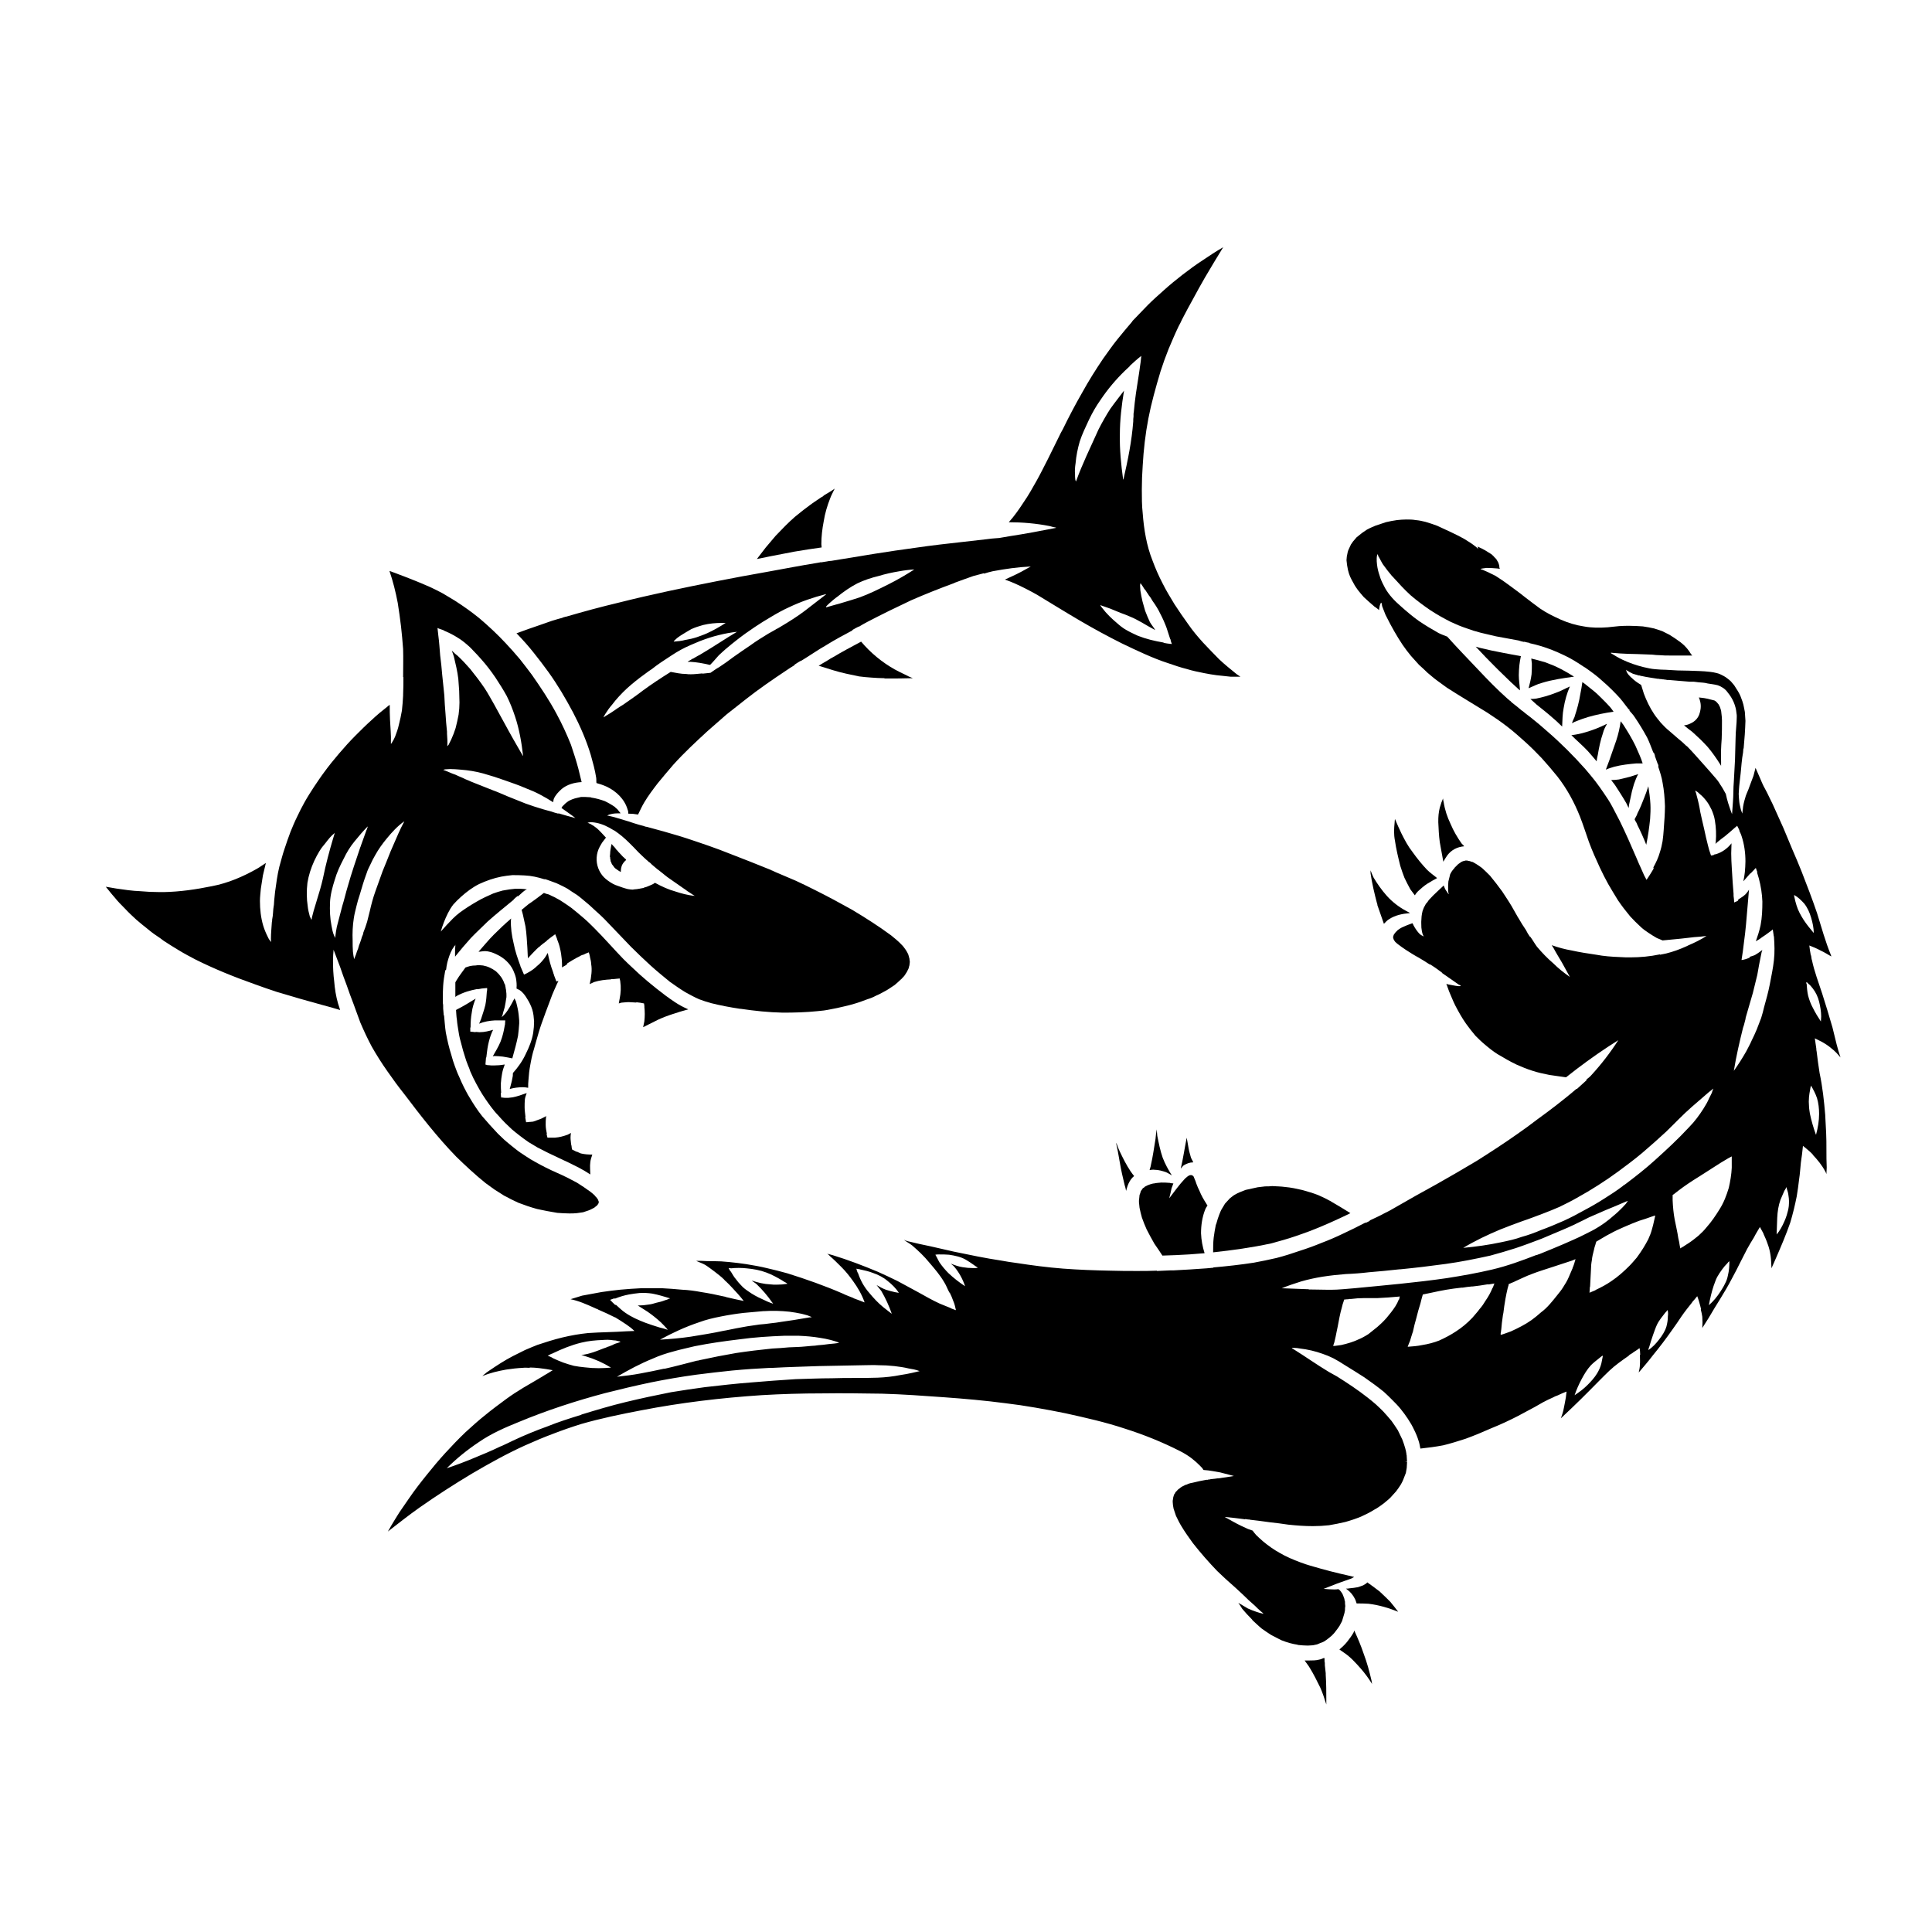 <?xml version="1.0" encoding="UTF-8"?>
<!-- Uploaded to: ICON Repo, www.iconrepo.com, Generator: ICON Repo Mixer Tools -->
<svg fill="#000000" width="800px" height="800px" version="1.1" viewBox="144 144 512 512" xmlns="http://www.w3.org/2000/svg">
 <g>
  <path d="m471.24 460.61c-0.316 0.156-0.551 0.395-0.789 0.551-0.316 0.234-0.629 0.473-0.867 0.789-0.316 0.316-0.629 0.707-0.945 1.023-0.234 0.395-0.473 0.789-0.707 1.18-0.316 0.473-0.551 1.023-0.789 1.652-0.316 0.789-0.551 1.574-0.789 2.441-0.078 0.156-0.078 0.234-0.156 0.395-0.234 1.102-0.395 2.203-0.551 3.305-0.156 1.34-0.156 2.598-0.156 3.938 5.117-0.551 10.234-1.258 15.352-2.363 1.73-0.473 3.465-0.945 5.195-1.496 1.652-0.551 3.305-1.102 4.961-1.73 3.305-1.258 6.613-2.754 9.762-4.25 0.395-0.156 0.789-0.395 1.102-0.551-1.652-1.023-3.305-2.047-4.961-2.992-0.234-0.156-0.473-0.316-0.707-0.395-0.945-0.551-1.891-0.945-2.914-1.418-1.418-0.551-2.832-0.945-4.25-1.34-0.707-0.156-1.496-0.316-2.203-0.473-0.789-0.156-1.496-0.234-2.281-0.316-1.102-0.156-2.203-0.156-3.387-0.234-0.629 0.078-1.258 0.078-1.891 0.078-0.629 0.078-1.34 0.156-1.969 0.234-1.102 0.234-2.203 0.473-3.227 0.707-0.551 0.234-1.023 0.395-1.574 0.629-0.395 0.164-0.867 0.398-1.258 0.637z"/>
  <path d="m439.83 446.84v0.316c0.316 1.34 0.551 2.754 0.789 4.094 0 0.156 0.078 0.316 0.078 0.473s0.078 0.234 0.078 0.395c0.316 1.969 0.789 3.938 1.258 5.902 0.156 0.551 0.316 1.023 0.395 1.574 0.234-0.867 0.473-1.73 0.945-2.519 0.316-0.551 0.707-1.023 1.18-1.418-0.316-0.395-0.629-0.789-0.945-1.258-1.102-1.652-1.969-3.387-2.832-5.195-0.395-0.789-0.633-1.574-0.945-2.363z"/>
  <path d="m459.59 450.7c-0.316-1.023-0.551-1.969-0.707-2.992-0.156-0.789-0.234-1.496-0.395-2.203-0.551 2.754-0.945 5.512-1.574 8.188 0.316-0.316 0.473-0.629 0.789-0.867 0.789-0.473 1.574-0.789 2.519-0.789-0.16-0.473-0.477-0.863-0.633-1.336z"/>
  <path d="m495.33 587.43c-0.078-0.707-0.156-1.418-0.234-2.125v-0.629c-0.078-0.234-0.078-0.395-0.078-0.551v-0.551c-0.078-0.078-0.078-0.156-0.078-0.234-0.395 0.156-0.867 0.395-1.34 0.473-0.867 0.234-1.812 0.234-2.754 0.234h-1.105c0.473 0.707 1.023 1.34 1.418 2.047 1.023 1.652 1.891 3.465 2.754 5.195 0.629 1.418 1.102 2.914 1.574 4.41v-0.945c0-2.281 0-4.566-0.156-6.926z"/>
  <path d="m464 463.45c-0.156-0.156-0.234-0.316-0.316-0.473-0.707-1.102-1.34-2.203-1.812-3.387-0.316-0.629-0.551-1.18-0.789-1.812-0.156-0.551-0.395-1.102-0.629-1.652 0-0.078-0.078-0.156-0.078-0.234-0.078-0.078-0.078-0.078-0.078-0.156-0.078 0-0.078 0-0.078-0.078 0 0-0.078-0.078-0.156-0.078l-0.078-0.078s-0.078 0-0.156-0.078h-0.078-0.156-0.078-0.156c-0.078 0.078-0.156 0.078-0.234 0.078-0.078 0.078-0.156 0.078-0.234 0.156-0.156 0.078-0.234 0.156-0.316 0.234-0.234 0.156-0.473 0.395-0.629 0.551-1.496 1.574-2.754 3.387-4.094 5.117 0.234-0.945 0.473-1.812 0.629-2.676 0.156-0.473 0.316-0.867 0.473-1.258-0.234 0-0.473-0.078-0.707-0.078-0.156-0.078-0.234-0.078-0.395-0.078-0.707-0.078-1.418-0.078-2.125-0.078-0.629 0.078-1.258 0.078-1.891 0.234-0.316 0-0.707 0.156-1.023 0.234-0.234 0.078-0.473 0.156-0.629 0.234-0.078 0-0.156 0.078-0.156 0.078-0.234 0.078-0.395 0.234-0.629 0.316-0.078 0.078-0.156 0.156-0.234 0.234-0.156 0.078-0.316 0.156-0.395 0.316-0.078 0.078-0.078 0.156-0.156 0.234s-0.156 0.234-0.234 0.316c-0.078 0.156-0.156 0.316-0.156 0.473-0.078 0.234-0.156 0.395-0.234 0.629 0 0.234-0.078 0.551-0.078 0.789-0.078 0.395-0.078 0.707-0.078 1.102 0.078 0.473 0.078 1.023 0.156 1.496 0.156 0.867 0.395 1.73 0.629 2.598 0.395 1.102 0.789 2.125 1.258 3.148 0.629 1.258 1.34 2.519 2.047 3.777 0.707 1.023 1.418 2.047 2.125 3.148 2.441-0.078 4.801-0.156 7.164-0.316 1.34-0.078 2.676-0.234 4.016-0.316-0.551-1.73-0.867-3.465-0.945-5.273 0-2.125 0.316-4.328 1.102-6.297 0.145-0.387 0.379-0.703 0.617-1.098z"/>
  <path d="m452.98 454.63c0.551 0.234 1.023 0.551 1.574 0.867-0.945-1.496-1.812-3.07-2.441-4.723-0.629-1.812-1.023-3.777-1.418-5.746-0.078-0.551-0.078-1.18-0.156-1.73-0.156 0.867-0.234 1.652-0.316 2.519-0.395 2.363-0.707 4.723-1.258 7.086v0.078c-0.078 0.395-0.234 0.707-0.316 1.102 0.473-0.078 0.867-0.156 1.34-0.078 1.023-0.004 2.047 0.312 2.992 0.625z"/>
  <path d="m575.94 349.86c-0.945 0.234-1.891 0.473-2.914 0.707-0.629 0.078-1.34 0.156-2.047 0.156 0.316 0.473 0.707 0.867 1.023 1.34 1.023 1.574 2.047 3.148 2.992 4.801 0.234 0.473 0.395 0.867 0.629 1.258 0-0.234 0.078-0.473 0.078-0.789 0.234-0.945 0.395-1.969 0.629-2.914 0.156-0.867 0.473-1.812 0.707-2.676 0.316-0.867 0.629-1.73 1.102-2.598-0.781 0.242-1.488 0.477-2.199 0.715z"/>
  <path d="m561.14 323.32c-1.102-0.707-2.203-1.34-3.387-1.969-0.629-0.316-1.258-0.629-1.969-0.945-0.707-0.316-1.496-0.551-2.203-0.867-1.258-0.395-2.519-0.707-3.777-1.023 0.078 0.473 0.078 0.867 0.156 1.34 0 0.945 0 1.891-0.078 2.832-0.156 1.258-0.473 2.519-0.789 3.699 1.18-0.473 2.281-1.102 3.543-1.418 2.754-0.859 5.668-1.254 8.504-1.648z"/>
  <path d="m561.93 335.05c0.945-0.395 1.891-0.707 2.914-1.023 2.203-0.629 4.488-1.102 6.769-1.418-0.316-0.473-0.629-0.867-0.945-1.258-0.707-0.789-1.418-1.496-2.125-2.203-0.707-0.707-1.418-1.418-2.203-2.047-0.789-0.629-1.574-1.258-2.363-1.891-0.234-0.156-0.473-0.316-0.629-0.473-0.156 1.102-0.316 2.125-0.551 3.227-0.316 2.047-0.867 4.016-1.496 5.902v0.078c-0.234 0.551-0.551 1.102-0.707 1.73 0.391-0.23 0.863-0.469 1.336-0.625z"/>
  <path d="m547.05 317.89c-1.574-0.316-3.148-0.551-4.644-0.867-1.023-0.234-2.125-0.395-3.148-0.629-1.023-0.234-2.047-0.473-3.07-0.707-0.395-0.078-0.707-0.234-1.102-0.316 0.867 0.945 1.812 1.891 2.676 2.832 1.496 1.496 2.914 2.992 4.41 4.41 1.418 1.418 2.832 2.754 4.328 4.094 0.078 0.078 0.234 0.156 0.316 0.234-0.078-1.34-0.316-2.676-0.316-4.016 0-0.867 0.078-1.812 0.156-2.676 0.082-0.785 0.238-1.574 0.395-2.359z"/>
  <path d="m550.98 329.15c-0.473 0.078-0.945 0.078-1.418 0.078 0.551 0.473 1.102 1.023 1.652 1.496 1.574 1.258 3.07 2.441 4.566 3.777 0.789 0.629 1.418 1.34 2.203 2.047 0.078-1.652 0.078-3.305 0.395-4.879 0.316-1.969 0.867-3.938 1.652-5.746-1.258 0.551-2.441 1.258-3.856 1.73-1.652 0.633-3.465 1.184-5.195 1.496z"/>
  <path d="m629.31 421.8c0.945 0.707 1.73 1.574 2.441 2.441-0.395-1.18-0.707-2.281-1.023-3.465-0.395-1.496-0.707-2.992-1.102-4.488-0.867-3.07-1.812-6.062-2.754-9.055-0.945-2.914-2.047-5.746-2.676-8.738-0.156-0.395-0.156-0.867-0.234-1.258l-0.078-0.078c-0.156-0.867-0.316-1.73-0.395-2.598 1.023 0.395 1.969 0.789 2.992 1.34 1.023 0.473 1.891 1.023 2.832 1.574 0-0.078-0.078-0.234-0.078-0.316-1.496-3.621-2.519-7.398-3.699-11.18-1.258-3.699-2.676-7.398-4.094-11.02-0.789-1.969-1.574-3.856-2.441-5.824-0.789-1.891-1.574-3.777-2.363-5.668-0.945-2.125-1.891-4.172-2.832-6.297-0.551-1.102-1.023-2.125-1.574-3.227-0.629-1.102-1.18-2.203-1.652-3.387-0.473-1.023-0.867-2.047-1.34-3.07-0.156 0.707-0.395 1.418-0.551 2.125-0.316 0.867-0.629 1.652-0.945 2.519-0.234 0.707-0.551 1.496-0.867 2.203-0.156 0.395-0.316 0.789-0.395 1.18-0.316 1.023-0.551 1.969-0.629 3.07-0.078 0.316-0.078 0.551-0.078 0.789v0.234c-0.395-0.707-0.551-1.574-0.707-2.281-0.156-0.629-0.156-1.258-0.234-1.891-0.078-0.707-0.078-1.34 0-2.047 0.078-1.496 0.316-2.992 0.473-4.566 0.078-0.789 0.156-1.652 0.234-2.519 0.078-0.945 0.234-1.969 0.395-2.914 0-0.316 0.078-0.629 0.078-1.023h0.078v-0.078c0.234-2.441 0.395-4.801 0.473-7.242-0.078-0.789-0.078-1.574-0.156-2.363-0.156-0.707-0.234-1.34-0.395-1.969-0.156-0.551-0.316-1.102-0.551-1.652-0.234-0.707-0.551-1.34-0.945-1.969-0.316-0.473-0.629-1.023-0.945-1.496-0.316-0.316-0.551-0.707-0.867-1.023-0.316-0.316-0.629-0.551-0.945-0.789-0.316-0.234-0.629-0.473-0.945-0.629s-0.629-0.316-0.945-0.473-0.629-0.234-0.945-0.316c-0.551-0.156-1.102-0.234-1.73-0.316-1.891-0.234-3.777-0.234-5.668-0.316-1.969 0-3.938-0.078-5.984-0.234-0.945 0-1.969-0.078-2.914-0.156-1.023-0.078-2.047-0.316-3.07-0.551-1.891-0.473-3.777-1.102-5.59-1.969-1.023-0.473-2.047-1.102-3.07-1.73 0-0.078 0-0.078-0.078-0.078h0.078c0.156-0.078 0.473 0 0.473 0 0.707 0.078 1.34 0.078 1.969 0.156 1.496 0.078 2.914 0.156 4.328 0.156 1.418 0.078 2.754 0.078 4.172 0.156 0.707 0.078 1.418 0.156 2.203 0.156 0.789 0.078 1.496 0.078 2.281 0.078h0.078 6.062c-0.316-0.316-0.551-0.707-0.789-1.102-0.395-0.551-0.789-1.023-1.258-1.496-0.316-0.316-0.707-0.629-1.102-0.945-0.945-0.707-1.891-1.34-2.914-1.969-0.629-0.316-1.258-0.629-1.891-0.945-0.707-0.234-1.418-0.473-2.125-0.707-0.945-0.234-1.969-0.395-2.992-0.551-1.18-0.078-2.363-0.156-3.543-0.156-0.945 0-1.812 0-2.754 0.078-1.023 0.078-2.047 0.234-3.07 0.316-2.125 0.156-4.172 0.156-6.297-0.234-2.125-0.316-4.172-0.945-6.141-1.812-1.891-0.867-3.699-1.73-5.434-2.914-1.418-1.023-2.832-2.125-4.172-3.148-1.258-1.023-2.598-1.969-3.856-2.914-1.258-0.945-2.519-1.812-3.777-2.598-1.023-0.473-1.969-1.023-2.992-1.418-0.078-0.078-0.234-0.078-0.316-0.156-0.234-0.078-0.473-0.156-0.707-0.234 0.156-0.078 0.316-0.156 0.473-0.156 0.395-0.078 0.789-0.078 1.18-0.156 1.023 0 1.969 0.078 2.914 0.156 0.156 0 0.316 0.078 0.551 0.078 0-0.078 0-0.156-0.078-0.234 0-0.234-0.078-0.473-0.078-0.707-0.078-0.234-0.156-0.473-0.234-0.707-0.078-0.156-0.234-0.395-0.316-0.551-0.078-0.156-0.156-0.234-0.234-0.395-0.156-0.156-0.316-0.316-0.473-0.473-0.234-0.316-0.551-0.551-0.789-0.789-0.551-0.316-1.102-0.707-1.652-1.023 0-0.078-0.078-0.078-0.156-0.078-0.629-0.395-1.258-0.629-1.891-0.945 0 0.078 0.078 0.078 0.078 0.156 0 0.156 0.078 0.316 0.078 0.473h-0.078v-0.078l-0.234-0.234c-0.156-0.156-0.316-0.316-0.473-0.395-0.867-0.707-1.812-1.258-2.676-1.812-0.156-0.078-0.234-0.156-0.395-0.234-2.281-1.258-4.644-2.281-7.008-3.387-1.023-0.395-2.047-0.707-3.07-1.023-0.867-0.234-1.73-0.395-2.598-0.473-0.867-0.156-1.652-0.156-2.519-0.156-0.789 0-1.652 0.078-2.441 0.156-1.023 0.156-1.969 0.316-2.914 0.551-0.945 0.316-1.891 0.629-2.832 0.945-0.707 0.316-1.496 0.629-2.203 1.023-0.551 0.395-1.102 0.707-1.574 1.102-0.395 0.316-0.789 0.629-1.18 0.945-0.316 0.395-0.629 0.707-0.945 1.102-0.156 0.234-0.316 0.473-0.551 0.789-0.156 0.395-0.395 0.789-0.551 1.18-0.156 0.316-0.234 0.551-0.316 0.867-0.078 0.395-0.156 0.789-0.234 1.18 0 0.316-0.078 0.629-0.078 0.945 0.078 0.473 0.078 0.867 0.156 1.34 0.078 0.395 0.156 0.867 0.234 1.258 0.156 0.629 0.316 1.18 0.551 1.73 0.316 0.629 0.551 1.18 0.945 1.812 0.316 0.629 0.707 1.18 1.102 1.73 0.551 0.707 1.023 1.258 1.574 1.891 0.945 0.867 1.891 1.73 2.914 2.598 0.078 0 0.078 0.078 0.156 0.078 0.078 0.078 0.234 0.156 0.316 0.234 0.234 0.156 0.473 0.395 0.707 0.551v-0.316c0.078-0.473 0.156-1.023 0.395-1.496 0.078-0.078 0.156-0.156 0.234-0.156v0.234c0.086 0.094 0.086 0.172 0.086 0.172 0 0.316 0.078 0.629 0.234 0.945 0.234 0.629 0.473 1.258 0.707 1.812 0.078 0.234 0.234 0.395 0.316 0.629 1.258 2.519 2.676 5.039 4.25 7.398 0.707 1.023 1.418 1.969 2.203 2.914 0.707 0.789 1.418 1.574 2.125 2.363 0.789 0.707 1.574 1.418 2.281 2.125 0.867 0.707 1.652 1.418 2.519 2.047 0.867 0.629 1.73 1.258 2.598 1.891 3.543 2.281 7.164 4.41 10.707 6.613 1.812 1.18 3.543 2.363 5.273 3.699 1.652 1.258 3.227 2.676 4.723 4.016 1.574 1.418 2.992 2.832 4.41 4.328 1.418 1.574 2.832 3.227 4.172 4.879 2.519 3.227 4.488 6.848 5.984 10.629 0.867 2.203 1.574 4.488 2.363 6.691 0.867 2.363 1.891 4.644 2.914 6.848 0.707 1.496 1.418 2.914 2.203 4.328 0.867 1.496 1.73 2.914 2.598 4.328 1.023 1.496 2.047 2.832 3.227 4.25 0.867 0.945 1.73 1.812 2.676 2.676 0.629 0.629 1.418 1.18 2.125 1.652 0.789 0.551 1.496 0.945 2.281 1.418 0.551 0.234 1.023 0.395 1.496 0.629 1.652-0.156 3.305-0.316 4.879-0.473 1.18-0.156 2.281-0.234 3.465-0.395 1.102-0.078 2.203-0.156 3.305-0.316-1.574 1.023-3.227 1.812-4.879 2.519-0.156 0.078-0.234 0.156-0.473 0.234-1.73 0.789-3.465 1.418-5.352 1.891-0.473 0.078-1.023 0.234-1.574 0.316 0 0-0.078 0-0.078-0.078-2.598 0.551-5.195 0.789-7.793 0.789-0.945 0-1.891 0-2.832-0.078-2.125-0.078-4.25-0.234-6.297-0.629-2.125-0.316-4.25-0.629-6.375-1.102-1.812-0.316-3.621-0.789-5.352-1.418 0.156 0.234 0.234 0.473 0.395 0.629 0.707 1.34 1.496 2.598 2.281 3.938 0.707 1.258 1.418 2.598 2.125 3.856-1.574-1.102-3.07-2.281-4.41-3.621-1.574-1.34-2.992-2.832-4.328-4.41-0.629-0.867-1.102-1.73-1.73-2.598 0 0-0.078 0-0.156-0.078-0.395-0.551-0.707-1.102-1.023-1.73-0.707-1.023-1.34-2.047-1.969-3.148-0.078-0.078-0.078-0.156-0.156-0.234-0.551-0.945-1.102-1.969-1.652-2.914-0.789-1.34-1.652-2.598-2.519-3.938-1.023-1.418-2.125-2.832-3.227-4.172-0.707-0.707-1.34-1.34-2.125-2.047-0.473-0.316-0.945-0.707-1.496-1.023-0.316-0.156-0.629-0.395-0.945-0.551-0.156 0-0.395-0.078-0.551-0.156-0.234-0.078-0.473-0.156-0.707-0.156-0.078-0.078-0.234-0.078-0.316-0.078h-0.316c-0.078 0-0.156 0-0.234 0.078-0.156 0-0.234 0-0.395 0.078-0.156 0.078-0.316 0.078-0.395 0.156-0.156 0.078-0.316 0.156-0.473 0.316-0.156 0.078-0.316 0.234-0.473 0.316l-0.945 0.945c-0.078 0.078-0.078 0.156-0.156 0.234-0.234 0.234-0.473 0.551-0.629 0.789-0.078 0.156-0.234 0.395-0.316 0.551-0.078 0.156-0.156 0.316-0.156 0.473-0.156 0.551-0.234 1.023-0.395 1.574 0 0.395-0.078 0.707-0.078 1.102v1.34c0 0.234 0.078 0.395 0.078 0.629 0.078 0.078 0.078 0.156 0.078 0.234v0.078c-0.078 0-0.473-0.551-0.473-0.629-0.395-0.473-0.629-1.023-0.867-1.652l-0.234 0.234c-0.395 0.395-0.867 0.789-1.258 1.18-0.867 0.789-1.652 1.574-2.441 2.441-0.234 0.395-0.473 0.707-0.789 1.023-0.156 0.316-0.316 0.629-0.473 0.867-0.156 0.316-0.234 0.629-0.395 1.023-0.078 0.234-0.078 0.473-0.156 0.707-0.078 0.473-0.156 1.023-0.156 1.574-0.078 0.707 0 1.418 0 2.125 0.078 0.395 0.078 0.707 0.156 1.102 0.078 0.156 0.078 0.316 0.156 0.551 0 0 0 0.078 0.078 0.156 0 0.156 0.078 0.234 0.156 0.316 0 0.078 0 0.156 0.078 0.156v0.078c-0.078 0.004-0.078-0.078-0.078-0.078-0.395-0.156-0.629-0.316-0.945-0.551-0.629-0.629-1.18-1.418-1.652-2.281-0.078-0.156-0.156-0.395-0.316-0.629-0.945 0.316-1.891 0.707-2.754 1.102-0.316 0.156-0.551 0.316-0.789 0.473-0.234 0.156-0.473 0.316-0.629 0.551-0.156 0.078-0.234 0.234-0.395 0.395-0.078 0.078-0.156 0.234-0.234 0.316-0.078 0.078-0.078 0.156-0.156 0.234 0 0.078-0.078 0.156-0.078 0.234s0 0.156-0.078 0.156v0.316 0.156c0.078 0.078 0.078 0.156 0.078 0.234 0.078 0.078 0.078 0.156 0.078 0.234 0.078 0.078 0.156 0.156 0.156 0.234 0.078 0.078 0.156 0.156 0.234 0.316 0.234 0.156 0.395 0.395 0.629 0.551 0.707 0.551 1.496 1.102 2.203 1.574 1.102 0.707 2.203 1.418 3.387 2.047 0.945 0.551 1.969 1.18 2.914 1.812v-0.078c0.156 0.078 0.234 0.156 0.395 0.234 1.023 0.629 1.969 1.34 2.914 2.047v0.078c1.496 1.023 2.914 2.047 4.41 3.07 0.078 0 0.156 0.078 0.316 0.156 0.078 0.078 0.156 0.078 0.234 0.156-0.078 0.078-0.156 0.078-0.234 0.078h-0.473c-0.867-0.078-1.812-0.316-2.754-0.473-0.156-0.078-0.234-0.078-0.395-0.156 0.234 0.629 0.473 1.34 0.707 1.969 0.551 1.258 1.023 2.519 1.652 3.777 0.867 1.652 1.73 3.227 2.832 4.801 0.789 1.102 1.652 2.203 2.519 3.227 0.789 0.789 1.574 1.574 2.441 2.281 1.102 0.945 2.281 1.891 3.543 2.676 0.078 0 0.078 0.078 0.156 0.078 1.574 0.945 3.07 1.812 4.723 2.598 1.418 0.629 2.754 1.18 4.25 1.652 1.418 0.473 2.914 0.789 4.488 1.102 1.418 0.234 2.914 0.395 4.41 0.629 0.945-0.707 1.891-1.496 2.832-2.203 3.621-2.754 7.242-5.273 11.02-7.637-2.125 3.305-4.488 6.375-7.164 9.289-0.395 0.473-0.867 0.789-1.34 1.18 0.078 0.078 0.078 0.078 0.156 0.078-0.867 0.789-1.73 1.574-2.598 2.363h-0.156c-1.73 1.496-3.621 2.992-5.434 4.41-1.652 1.258-3.305 2.519-4.961 3.699-1.73 1.34-3.465 2.598-5.273 3.856-3.465 2.441-7.086 4.801-10.707 7.086-3.543 2.125-7.086 4.172-10.707 6.219-3.621 1.969-7.242 4.016-10.785 6.062-0.945 0.551-1.891 1.102-2.914 1.574-1.258 0.707-2.676 1.34-4.016 1.969 0 0.078 0.078 0.078 0.078 0.078-0.395 0.156-0.707 0.395-1.102 0.551 0 0 0-0.078-0.078-0.078-1.969 1.023-4.016 2.047-6.062 2.992-1.812 0.867-3.621 1.652-5.512 2.363-1.891 0.789-3.856 1.496-5.824 2.125-2.047 0.707-4.016 1.34-6.141 1.891-1.969 0.473-4.016 0.867-6.062 1.258-3.543 0.551-7.164 0.945-10.707 1.258v0.078c-0.316 0-0.629 0.078-0.867 0.078-0.316 0-0.629 0.078-0.867 0.078-2.992 0.234-5.984 0.395-8.895 0.551h-0.867c-1.18 0.078-2.281 0.078-3.465 0.156 0-0.078 0-0.078-0.078-0.078-1.73 0.078-3.465 0.078-5.195 0.078-2.281 0-4.644 0-6.926-0.078-4.25-0.078-8.422-0.234-12.676-0.551-4.094-0.316-8.266-0.867-12.359-1.496-1.34-0.156-2.676-0.395-4.016-0.629-4.172-0.629-8.344-1.496-12.516-2.363-2.047-0.473-4.172-0.945-6.219-1.418-2.047-0.395-4.016-0.867-5.984-1.34-0.395-0.078-0.707-0.234-1.102-0.395 0.707 0.551 1.496 0.945 2.203 1.496 1.652 1.418 3.227 2.914 4.566 4.566 1.418 1.652 2.832 3.305 3.938 5.195 0.551 0.867 0.867 1.812 1.34 2.676 0.078 0.078 0.156 0.156 0.156 0.156 0.316 0.629 0.629 1.34 0.867 2.047 0.316 0.707 0.551 1.574 0.707 2.363v0.156c-0.395-0.156-0.867-0.316-1.258-0.473l-0.078-0.078c-0.945-0.395-1.969-0.789-2.914-1.18-1.891-0.867-3.699-1.891-5.512-2.914l-5.668-3.07c-1.73-0.867-3.465-1.652-5.195-2.441-3.938-1.652-7.871-3.148-11.965-4.41-0.473-0.156-0.945-0.234-1.496-0.395 0.234 0.156 0.473 0.316 0.629 0.551 1.102 0.945 2.125 1.969 3.148 2.992 1.102 1.102 2.125 2.363 3.07 3.699 1.258 1.73 2.363 3.621 3.07 5.668-0.945-0.395-1.891-0.707-2.914-1.102 0-0.078-0.078-0.078-0.078-0.078-0.945-0.395-1.891-0.707-2.832-1.18-4.723-2.047-9.605-3.777-14.641-5.352-1.73-0.473-3.465-0.945-5.273-1.34-1.891-0.473-3.777-0.789-5.668-1.102-1.496-0.234-2.992-0.395-4.488-0.551-1.418-0.156-2.832-0.234-4.25-0.234-1.023 0-2.047 0-3.07-0.078h-1.418c0.789 0.395 1.652 0.629 2.441 1.102 0.867 0.551 1.652 1.18 2.519 1.812 0.789 0.629 1.652 1.258 2.363 1.969 0.156 0.156 0.316 0.395 0.551 0.551 1.102 1.023 2.125 2.203 3.148 3.305 0.551 0.629 1.102 1.258 1.574 1.891-1.496-0.316-3.07-0.629-4.644-1.023-0.156-0.078-0.395-0.156-0.551-0.156-2.047-0.473-4.016-0.867-6.062-1.18-1.652-0.316-3.387-0.551-5.117-0.629-1.812-0.156-3.543-0.316-5.352-0.395h-5.352c-1.891 0.078-3.777 0.234-5.668 0.395-1.652 0.156-3.305 0.395-4.961 0.629-1.73 0.316-3.465 0.629-5.117 0.945-1.023 0.316-2.047 0.629-3.07 0.945 1.102 0.234 2.125 0.551 3.148 0.945 1.023 0.395 2.125 0.867 3.148 1.34 0.234 0.078 0.316 0.156 0.473 0.234 0.156 0 0.234 0.078 0.316 0.078 0.078 0.078 0.156 0.078 0.234 0.156 1.496 0.629 2.992 1.34 4.41 2.047h0.078c1.023 0.629 2.047 1.258 3.07 1.969 0.707 0.473 1.418 1.023 2.047 1.652-0.629 0-1.34 0.078-2.047 0.078-3.387 0.234-6.848 0.234-10.234 0.473-2.281 0.234-4.566 0.629-6.848 1.18-2.281 0.551-4.488 1.258-6.613 1.969-1.102 0.473-2.203 0.867-3.227 1.34-1.102 0.551-2.203 1.102-3.305 1.652-2.125 1.102-4.172 2.441-6.141 3.777-0.234 0.156-0.473 0.316-0.789 0.551 0 0-0.078 0-0.078 0.078-0.316 0.234-0.707 0.551-1.023 0.867 2.047-0.867 4.172-1.34 6.297-1.73 1.496-0.234 2.992-0.395 4.488-0.473 0.551-0.078 1.102 0 1.652 0 0.078 0 0.156-0.078 0.234-0.078 0.789 0 1.574 0.078 2.363 0.156 1.258 0.156 2.441 0.316 3.621 0.551-0.395 0.234-0.867 0.551-1.258 0.789-0.551 0.316-1.102 0.629-1.574 0.945-0.551 0.316-1.18 0.707-1.73 1.023-1.102 0.629-2.125 1.258-3.227 1.891-1.574 0.945-3.148 1.969-4.644 3.07-1.812 1.34-3.621 2.676-5.352 4.094-1.891 1.496-3.621 3.07-5.352 4.644-1.891 1.812-3.621 3.621-5.352 5.512-1.73 1.891-3.305 3.777-4.879 5.746-1.652 2.047-3.305 4.172-4.801 6.375-0.789 1.18-1.652 2.363-2.441 3.543-0.707 1.102-1.418 2.281-2.125 3.465-0.316 0.551-0.629 1.102-0.945 1.652 2.754-2.125 5.512-4.328 8.422-6.375 4.488-3.148 9.133-6.141 13.855-8.973 4.566-2.676 9.211-5.273 14.09-7.477 2.441-1.102 4.879-2.125 7.398-3.07 2.441-0.945 4.961-1.812 7.477-2.598 5.195-1.496 10.547-2.598 15.902-3.621 10.547-2.047 21.176-3.305 31.883-4.016 5.352-0.316 10.707-0.473 16.059-0.473 5.273-0.078 10.547 0 15.824 0.078 5.512 0.156 11.02 0.551 16.453 0.945 5.434 0.395 10.863 0.867 16.215 1.574 2.676 0.316 5.352 0.707 8.031 1.18 2.676 0.473 5.352 0.945 7.949 1.496 5.352 1.18 10.629 2.363 15.824 4.094 4.961 1.574 9.84 3.543 14.484 5.902 1.102 0.551 2.125 1.18 3.07 1.891 0.551 0.473 1.102 0.867 1.574 1.34 0.473 0.395 0.867 0.867 1.34 1.34 0.078 0.156 0.156 0.316 0.316 0.473h0.156c1.418 0.078 2.832 0.395 4.25 0.629 1.18 0.316 2.441 0.629 3.621 0.945-1.418 0.234-2.754 0.473-4.172 0.629h-0.156c-0.629 0.078-1.18 0.156-1.891 0.234-0.156 0.078-0.316 0.078-0.473 0.078-0.078 0-0.156 0-0.234 0.078h-0.395c-1.258 0.234-2.519 0.473-3.699 0.789-0.551 0.078-1.023 0.234-1.496 0.473-0.078 0-0.234 0.078-0.316 0.078-0.316 0.156-0.629 0.316-0.945 0.473-0.234 0.156-0.473 0.316-0.629 0.473-0.234 0.156-0.473 0.316-0.629 0.551-0.156 0.156-0.234 0.234-0.395 0.395-0.078 0.078-0.156 0.234-0.156 0.316-0.156 0.156-0.234 0.316-0.316 0.473 0 0.156-0.078 0.316-0.156 0.551 0 0.156-0.078 0.395-0.078 0.551-0.078 0.234-0.078 0.473-0.078 0.707 0 0.316 0.078 0.629 0.078 0.945 0.078 0.316 0.078 0.551 0.156 0.867 0.234 0.629 0.395 1.258 0.629 1.891 0.473 0.945 0.945 1.969 1.496 2.832 0.945 1.574 1.969 2.992 2.992 4.41 2.047 2.598 4.172 5.039 6.453 7.398 1.102 1.023 2.125 2.047 3.227 2.992 1.18 1.023 2.363 2.125 3.543 3.227 1.023 1.023 2.125 2.047 3.227 2.992 0.473 0.473 0.945 0.945 1.496 1.418 0.234 0.156 0.473 0.395 0.707 0.629l0.078 0.078c-0.707-0.156-1.34-0.316-1.969-0.551-0.707-0.234-1.496-0.551-2.203-0.867-0.867-0.473-1.652-1.023-2.519-1.496 0.316 0.473 0.707 1.023 1.023 1.574 0.789 0.945 1.652 1.891 2.598 2.832 0.078 0.078 0.078 0.156 0.156 0.234 0.789 0.707 1.574 1.496 2.441 2.203 0.789 0.551 1.574 1.102 2.441 1.652 0.867 0.473 1.812 0.945 2.754 1.418 0.789 0.316 1.496 0.551 2.363 0.789 0.629 0.156 1.258 0.316 1.891 0.395 0.078 0 0.078 0.078 0.156 0.078h0.078c0.867 0.078 1.652 0.156 2.519 0.156 0.473 0 0.867-0.078 1.34-0.078 0.316-0.078 0.707-0.156 1.102-0.234 0.316-0.156 0.629-0.234 0.945-0.395 0.316-0.078 0.629-0.234 0.945-0.395 0.395-0.234 0.789-0.551 1.102-0.789 0.316-0.234 0.551-0.473 0.867-0.707 0.395-0.395 0.789-0.789 1.102-1.258 0.395-0.473 0.707-0.945 1.023-1.418 0.234-0.395 0.395-0.789 0.629-1.18 0.156-0.551 0.316-1.023 0.473-1.574 0.156-0.395 0.234-0.867 0.316-1.34 0-0.395 0-0.789 0.078-1.102-0.078-0.473-0.078-0.789-0.078-1.18-0.078-0.234-0.156-0.473-0.156-0.707-0.078-0.316-0.234-0.551-0.316-0.867-0.078-0.156-0.156-0.395-0.234-0.551-0.156-0.156-0.234-0.316-0.316-0.473-0.156-0.156-0.234-0.234-0.316-0.395-0.156-0.078-0.234-0.156-0.316-0.234 0 0 0-0.078-0.078-0.078-0.395 0.078-0.789 0.078-1.18 0.078-0.945 0-1.812-0.078-2.754-0.156 1.258-0.473 2.441-0.945 3.621-1.418 1.258-0.473 2.519-0.867 3.777-1.34 0.234-0.156 0.473-0.234 0.707-0.395-1.18-0.316-2.441-0.551-3.699-0.867-1.73-0.395-3.465-0.867-5.195-1.34-0.945-0.234-1.812-0.551-2.754-0.789-0.867-0.234-1.73-0.551-2.598-0.867-1.891-0.707-3.777-1.496-5.512-2.519-1.574-0.867-2.992-1.891-4.328-2.992-0.629-0.551-1.258-1.102-1.891-1.73-0.316-0.316-0.629-0.789-0.945-1.18-0.629-0.234-1.258-0.395-1.812-0.707-1.652-0.707-3.227-1.574-4.723-2.441-0.316-0.156-0.629-0.316-0.867-0.473 1.812 0.156 3.621 0.395 5.434 0.629v-0.078c0.395 0.078 0.867 0.156 1.258 0.156 0.156 0.078 0.234 0.078 0.395 0.078 0.629 0.078 1.34 0.156 1.969 0.234 0.945 0.156 1.969 0.234 2.914 0.395 1.652 0.156 3.227 0.395 4.879 0.629 2.203 0.234 4.328 0.395 6.535 0.395 1.418 0 2.832-0.078 4.25-0.234 1.496-0.234 2.914-0.551 4.328-0.867 1.418-0.395 2.832-0.867 4.172-1.418 1.18-0.551 2.363-1.102 3.465-1.812 0.945-0.473 1.73-1.102 2.598-1.73 0.551-0.473 1.18-0.945 1.73-1.496 0.473-0.551 1.023-1.102 1.496-1.652 0.473-0.629 0.867-1.18 1.258-1.812 0.234-0.395 0.473-0.867 0.629-1.258 0.234-0.629 0.473-1.258 0.707-1.812 0.078-0.473 0.156-0.945 0.234-1.34 0-0.473 0.078-0.945 0.078-1.418v-0.234c-0.395-0.078-0.707-0.078-1.102-0.156 0.395 0.078 0.707 0.078 1.102 0.078 0-0.395-0.078-0.867-0.078-1.258 0-0.234 0-0.395-0.078-0.551v-0.156c-0.078-0.473-0.156-1.023-0.316-1.496-0.234-0.789-0.473-1.574-0.789-2.363-0.395-0.789-0.789-1.652-1.18-2.441-0.551-0.867-1.102-1.652-1.652-2.441-0.707-0.867-1.418-1.652-2.203-2.519-0.629-0.629-1.258-1.258-1.969-1.891-0.707-0.629-1.496-1.258-2.203-1.812-2.598-2.047-5.352-3.856-8.109-5.59-0.707-0.395-1.418-0.789-2.125-1.18-3.148-1.891-6.141-4.016-9.289-5.984-0.156-0.078-0.316-0.156-0.551-0.316 0.078-0.078 0.156-0.078 0.156-0.078h0.551c0.473 0 0.945 0.078 1.418 0.156 2.047 0.234 4.094 0.707 6.062 1.418 0.945 0.316 1.891 0.707 2.832 1.18 1.023 0.551 1.969 1.102 2.914 1.73 1.812 1.102 3.543 2.203 5.273 3.305 1.812 1.258 3.543 2.519 5.195 3.856 0.789 0.707 1.496 1.418 2.203 2.125 0.789 0.789 1.496 1.496 2.203 2.363 0.707 0.867 1.34 1.73 1.969 2.676 0.629 0.945 1.18 1.891 1.652 2.914 0.473 0.945 0.867 1.891 1.18 2.914 0.234 0.629 0.316 1.34 0.473 2.047 2.047-0.234 4.016-0.473 6.062-0.867 1.969-0.473 3.938-1.102 5.902-1.73 2.363-0.867 4.644-1.812 6.926-2.832 2.363-0.945 4.723-2.047 7.008-3.227 1.496-0.789 2.914-1.574 4.41-2.363 0.707-0.395 1.496-0.867 2.203-1.258 0.867-0.473 1.73-0.867 2.598-1.258 0.395-0.234 0.789-0.395 1.258-0.551 0.789-0.395 1.574-0.707 2.363-1.023-0.078 1.023-0.234 2.047-0.473 3.148-0.078 0.395-0.156 0.789-0.234 1.18-0.156 0.945-0.473 1.891-0.789 2.754 1.023-0.945 1.969-1.891 2.992-2.832 1.496-1.418 2.992-2.914 4.488-4.41 1.812-1.812 3.543-3.621 5.352-5.352 1.574-1.496 3.387-2.754 5.195-4.016v-0.078c0.316-0.234 0.551-0.395 0.867-0.551 0.316-0.234 0.473-0.395 0.789-0.551 0.234-0.156 0.473-0.316 0.707-0.473 0.156-0.156 0.316-0.234 0.473-0.316 0.078 0.551 0.156 1.102 0.156 1.73l-0.078 0.078c0 0.867 0.078 1.652 0 2.519 0 0.707-0.156 1.418-0.316 2.125 1.258-1.496 2.519-2.914 3.699-4.488 1.812-2.203 3.543-4.488 5.195-6.848 0.867-1.18 1.652-2.363 2.441-3.543 0.867-1.258 1.812-2.441 2.754-3.621 0 0 0.078-0.078 0.078-0.156 0.473-0.473 0.867-1.023 1.34-1.574 0.316 0.789 0.551 1.652 0.789 2.519 0.078 0.316 0.156 0.629 0.234 0.945 0 0-0.078 0-0.078 0.078 0.156 0.629 0.316 1.258 0.395 1.891 0.078 1.023 0.078 2.047 0 2.992 0.551-0.867 1.102-1.73 1.652-2.598 1.023-1.73 2.047-3.465 3.148-5.195 1.023-1.652 2.047-3.387 2.992-5.195 0.867-1.574 1.652-3.148 2.441-4.723 0.551-1.102 1.102-2.125 1.652-3.227 0.551-1.023 1.18-2.047 1.812-3.07 0.473-0.945 1.023-1.812 1.574-2.754 0.316 0.551 0.629 1.18 0.945 1.73v0.078c0.395 0.867 0.789 1.73 1.102 2.676 0.395 1.023 0.629 2.047 0.789 3.148 0.156 1.102 0.156 2.203 0.234 3.305 0.395-0.945 0.789-1.812 1.18-2.676 1.34-3.07 2.676-6.219 3.777-9.367 0.707-2.363 1.258-4.644 1.73-7.008 0.234-1.496 0.473-2.992 0.629-4.488 0.234-1.496 0.316-2.992 0.473-4.488 0.234-1.418 0.395-2.914 0.551-4.41 0.707 0.551 1.34 1.102 1.969 1.652l0.629 0.629v0.078c1.258 1.34 2.441 2.754 3.305 4.41 0.156 0.234 0.234 0.473 0.316 0.707 0-0.629 0.078-1.18 0.078-1.73-0.078-1.574-0.078-3.148-0.078-4.723 0-1.496 0-3.07-0.078-4.566s-0.156-2.992-0.234-4.41v-0.078-0.078c-0.316-3.777-0.707-7.477-1.496-11.18-0.316-1.891-0.551-3.856-0.789-5.746-0.078-0.234-0.078-0.473-0.078-0.707-0.156-0.867-0.234-1.812-0.395-2.754 0.629 0.316 1.258 0.629 1.891 0.945 0.883 0.504 1.75 1.055 2.461 1.684zm-256.71 62.348c-0.473-0.867-0.867-1.73-1.18-2.676-0.078-0.078-0.078-0.156-0.078-0.234h-0.078c-0.078-0.234-0.156-0.473-0.234-0.707 0-0.078 0-0.156-0.078-0.234v-0.078c0.316 0.078 0.551 0.078 0.867 0.156 0.078 0 0.156 0 0.234 0.078h0.078c1.102 0.234 2.125 0.473 3.148 0.867 1.418 0.473 2.832 1.18 4.016 2.203 1.102 0.867 2.125 1.891 2.914 3.07h-0.156c-0.316-0.078-0.551-0.078-0.867-0.156-0.789-0.156-1.574-0.395-2.363-0.629-0.867-0.316-1.73-0.789-2.519-1.258 0.395 0.551 0.867 1.023 1.258 1.574 1.102 1.891 2.047 3.938 2.754 5.984h-0.078c-0.707-0.551-1.496-1.18-2.203-1.73-1.34-1.102-2.519-2.363-3.621-3.699-0.711-0.801-1.262-1.59-1.812-2.531zm-32.199 0.469c-0.473-0.473-0.945-1.023-1.34-1.574-0.551-0.629-0.945-1.34-1.418-2.125h-0.078c-0.156-0.316-0.316-0.551-0.473-0.789 0.156-0.078 0.316-0.078 0.473-0.078 0 0 0.078 0 0.078 0.078 1.418-0.156 2.832-0.156 4.25 0 1.73 0.156 3.543 0.473 5.195 1.102 1.496 0.551 2.914 1.34 4.25 2.125 0.078 0.078 0.156 0.156 0.234 0.156 0.078 0.078 0.156 0.078 0.234 0.156 0.316 0.156 0.629 0.316 0.867 0.551-0.945 0.156-1.891 0.234-2.914 0.234-0.473 0-1.023 0-1.574-0.078-1.73-0.078-3.387-0.473-4.961-1.023 0.316 0.316 0.789 0.551 1.18 0.867 1.574 1.496 2.992 3.148 4.25 4.961 0.078 0.078 0.156 0.156 0.234 0.316-1.023-0.316-2.047-0.789-2.992-1.258-1.258-0.551-2.519-1.258-3.621-2.047-0.691-0.469-1.324-0.941-1.875-1.574zm-11.258 9.84c1.891-0.707 3.856-1.18 5.902-1.574 1.969-0.395 3.938-0.707 5.984-0.945 1.73-0.156 3.465-0.316 5.273-0.473h0.156-0.156 0.156 0.078c2.203-0.156 4.488-0.078 6.691 0.156 1.102 0.156 2.203 0.316 3.227 0.551 0.473 0.156 1.023 0.234 1.496 0.395 0.395 0.156 0.789 0.316 1.18 0.473-0.156 0.078-0.395 0.078-0.551 0.078l-1.418 0.234c-0.945 0.156-1.891 0.316-2.832 0.473-1.102 0.156-2.125 0.316-3.227 0.473-0.945 0.156-1.969 0.316-2.914 0.395-0.945 0.156-1.969 0.234-2.914 0.316-1.102 0.156-2.125 0.316-3.227 0.473-1.891 0.316-3.856 0.707-5.746 1.102-0.156 0-0.316 0.078-0.473 0.078-2.914 0.629-5.902 1.102-8.816 1.574-2.676 0.395-5.352 0.629-8.109 0.789 3.312-1.809 6.699-3.383 10.238-4.566zm-19.363-2.516c-0.945-0.629-1.73-1.418-2.519-2.125h-0.234c-0.473-0.473-0.945-0.867-1.34-1.34 0.316-0.156 0.707-0.234 1.102-0.395 0.078 0 0.078 0 0.156 0.078 1.18-0.473 2.441-0.867 3.699-1.102 0.945-0.156 1.891-0.316 2.832-0.395 1.18-0.078 2.281 0 3.387 0.156 1.652 0.316 3.148 0.789 4.723 1.258-0.078 0.078-0.156 0.078-0.234 0.078-0.316 0.156-0.629 0.316-1.023 0.395-0.789 0.316-1.652 0.551-2.441 0.707-0.707 0.234-1.34 0.395-2.047 0.473-0.867 0.156-1.73 0.234-2.676 0.234h-0.156c0.867 0.551 1.73 1.102 2.598 1.652 1.258 0.867 2.441 1.812 3.543 2.832 0.551 0.551 1.102 1.102 1.574 1.652 0.078 0.078 0.156 0.234 0.234 0.316-0.707-0.234-1.496-0.473-2.203-0.629-1.258-0.395-2.519-0.789-3.777-1.258-1.809-0.703-3.621-1.488-5.195-2.59zm7.164 12.121c1.73-0.789 3.621-1.418 5.434-1.891 1.891-0.551 3.856-0.945 5.746-1.418 3.938-0.789 7.871-1.34 11.809-1.812 3.938-0.551 7.871-0.789 11.809-0.945h3.856 0.156c1.891 0.078 3.699 0.234 5.59 0.551 0.945 0.156 1.891 0.316 2.754 0.551 0.789 0.234 1.496 0.395 2.203 0.707v0.078c-0.316 0.078-0.707 0.078-1.102 0.156-0.551 0.078-1.023 0.078-1.574 0.156-0.945 0.156-1.969 0.234-2.914 0.316-0.551 0.078-1.023 0.156-1.574 0.156-0.551 0.078-1.18 0.078-1.73 0.156-1.418 0.156-2.832 0.156-4.328 0.234-1.418 0.156-2.914 0.234-4.41 0.316-3.148 0.316-6.375 0.707-9.523 1.18-3.227 0.551-6.453 1.18-9.684 1.891-0.234 0.078-0.551 0.156-0.789 0.156-2.832 0.707-5.668 1.496-8.5 2.125h-0.156 0.156-0.156-0.078c-2.125 0.473-4.094 0.867-6.219 1.258-2.047 0.395-4.094 0.629-6.219 0.867 3.07-1.797 6.137-3.449 9.445-4.789zm-27.395-0.629c-0.156-0.078-0.234-0.078-0.395-0.156 0.395-0.234 0.789-0.395 1.102-0.551h0.156c0-0.078 0-0.078 0.078-0.078 2.441-1.18 4.961-2.203 7.559-2.832 1.891-0.473 3.777-0.629 5.668-0.707 0.945-0.078 1.891-0.078 2.754 0.078 0.473 0 0.945 0.078 1.418 0.234 0.156 0 0.395 0.078 0.551 0.156 0 0-0.078 0-0.078 0.078-0.395 0.156-0.789 0.316-1.18 0.395-0.156 0.078-0.316 0.156-0.551 0.234-0.234 0.156-0.473 0.234-0.707 0.316-0.316 0.156-0.551 0.234-0.867 0.316-0.316 0.156-0.707 0.316-1.023 0.395-1.258 0.473-2.519 1.023-3.777 1.34-0.707 0.234-1.496 0.316-2.203 0.473 0.395 0.078 0.789 0.156 1.18 0.316 2.363 0.707 4.644 1.73 6.691 2.992-1.023 0.078-2.125 0.156-3.227 0.156-1.258 0-2.519-0.078-3.777-0.234-0.945-0.078-1.891-0.234-2.832-0.395-0.945-0.234-1.891-0.551-2.832-0.867-0.867-0.316-1.73-0.707-2.598-1.102-0.402-0.246-0.715-0.402-1.109-0.559zm96.117 4.406c-1.023 0.234-1.969 0.395-2.992 0.551-1.969 0.395-4.016 0.629-6.062 0.707-1.969 0.078-4.016 0.078-5.984 0.078-2.047 0-4.094 0-6.219 0.078-3.148 0-6.375 0.156-9.523 0.234-3.938 0.234-7.871 0.551-11.73 0.867-4.172 0.316-8.266 0.789-12.359 1.258-3.07 0.395-5.984 0.867-8.973 1.34-4.016 0.789-8.031 1.652-11.965 2.598-3.938 0.945-7.871 2.125-11.73 3.305 0 0-0.078 0-0.078 0.078-3.07 0.945-6.062 1.891-8.973 3.07-3.07 1.102-6.141 2.363-9.133 3.777-0.945 0.473-1.969 0.945-2.992 1.418-0.078 0-0.156 0.078-0.234 0.078-2.441 1.18-4.879 2.203-7.398 3.227-2.281 0.945-4.566 1.812-6.926 2.598 2.598-2.598 5.434-4.879 8.5-6.926 3.305-2.281 6.926-3.856 10.629-5.352 7.398-3.07 15.113-5.59 22.828-7.637 4.016-1.023 8.031-1.969 12.121-2.832 3.938-0.789 7.949-1.496 12.043-2.047 3.148-0.395 6.297-0.789 9.523-1.102 3.305-0.316 6.691-0.551 9.996-0.707h0.707c4.094-0.234 8.188-0.316 12.203-0.473 4.016-0.078 8.109-0.156 12.121-0.234 1.18 0 2.441-0.078 3.621 0 1.496 0 2.914 0.078 4.328 0.234 1.258 0.156 2.519 0.316 3.777 0.629 0.945 0.156 1.969 0.316 2.914 0.707-0.703 0.164-1.41 0.32-2.039 0.477zm16.215-27.785c-0.945 0-1.812-0.078-2.754-0.234-1.102-0.156-2.125-0.551-3.148-0.945 0.316 0.316 0.707 0.551 0.945 0.867 1.258 1.496 2.203 3.227 2.832 5.117-1.574-1.023-3.07-2.203-4.41-3.465-0.867-0.867-1.652-1.812-2.363-2.832-0.234-0.395-0.473-0.867-0.707-1.34-0.156-0.234-0.234-0.473-0.395-0.707 0.316-0.078 0.551-0.078 0.867-0.078h0.234c0.867 0 1.652 0 2.519 0.078 1.574 0.234 3.148 0.551 4.488 1.34 0.707 0.395 1.34 0.867 2.047 1.34 0.316 0.234 0.629 0.473 0.945 0.629 0 0.078 0.156 0.156 0.156 0.156-0.391 0.074-0.863 0.074-1.258 0.074zm183.03-116.27c-0.078 1.023-0.156 2.125-0.316 3.148-0.156 0.945-0.395 1.969-0.707 2.914-0.395 1.418-1.023 2.754-1.73 4.016 0 0.078 0.078 0.156 0.078 0.316-0.234 0.395-0.473 0.789-0.707 1.18-0.395 0.629-0.789 1.258-1.18 1.812-0.234-0.395-0.395-0.789-0.629-1.18-0.316-0.707-0.629-1.418-0.945-2.125-0.395-0.867-0.789-1.73-1.102-2.519-1.418-3.305-2.832-6.535-4.41-9.762-0.629-1.258-1.34-2.519-1.969-3.777-0.707-1.34-1.496-2.519-2.363-3.777-0.707-1.023-1.418-2.047-2.203-3.07-0.867-1.102-1.73-2.125-2.598-3.148-3.148-3.543-6.453-6.848-9.996-9.918-1.496-1.34-2.992-2.598-4.488-3.777-0.789-0.551-1.496-1.18-2.203-1.73-0.078 0-0.156-0.078-0.234-0.156-0.789-0.707-1.652-1.34-2.441-1.969-0.234-0.156-0.395-0.395-0.551-0.551h-0.078c-0.156-0.156-0.316-0.316-0.551-0.473-2.832-2.519-5.352-5.117-7.871-7.793-2.754-2.914-5.512-5.746-8.188-8.738-0.789-0.316-1.496-0.551-2.281-0.945-1.812-1.023-3.543-2.047-5.273-3.227-1.652-1.18-3.227-2.519-4.723-3.856-1.652-1.418-3.148-2.992-4.172-4.801-0.473-0.867-0.945-1.812-1.258-2.676-0.316-0.945-0.629-1.891-0.789-2.832-0.156-1.023-0.316-2.203-0.078-3.305l0.156-0.234v0.156c0.078 0 0.078 0.078 0.078 0.156 0.078 0.234 0.156 0.473 0.316 0.629 0.316 0.629 0.629 1.18 0.945 1.73 0.789 1.102 1.574 2.125 2.441 3.148 0.156 0.078 0.234 0.234 0.316 0.316 1.496 1.652 2.992 3.305 4.644 4.801 1.652 1.418 3.465 2.754 5.195 3.938 1.812 1.18 3.621 2.203 5.512 3.148 1.34 0.629 2.676 1.18 4.094 1.652 1.258 0.473 2.519 0.867 3.777 1.18 1.34 0.316 2.676 0.629 4.016 0.945 1.969 0.395 4.016 0.707 5.984 1.102 0.473 0.156 1.023 0.316 1.496 0.395v-0.078c0.473 0.156 0.945 0.234 1.418 0.316v0.078c1.023 0.234 2.047 0.473 3.07 0.789 2.047 0.629 4.016 1.418 5.984 2.363 1.73 0.789 3.387 1.812 5.039 2.914 0.156 0.078 0.234 0.156 0.316 0.234 0.156 0.078 0.234 0.078 0.316 0.156 1.574 1.102 3.227 2.281 4.644 3.621 1.652 1.418 3.227 2.992 4.723 4.644 0.078 0.078 0.156 0.234 0.234 0.316 0.234 0.234 0.395 0.473 0.629 0.789 0.473 0.551 0.867 1.18 1.34 1.73h0.078c0.078 0.078 0.156 0.156 0.156 0.234l-0.078 0.078c0.473 0.551 1.023 1.102 1.418 1.73 1.18 1.73 2.281 3.543 3.305 5.434 0.629 1.258 1.102 2.676 1.652 4.016l0.078-0.078c0.156 0.234 0.234 0.551 0.316 0.789v0.156c0.234 0.629 0.473 1.258 0.707 1.969 0.156 0.234 0.234 0.473 0.234 0.707 0 0 0 0.078-0.078 0.078 0.473 1.418 0.945 2.832 1.18 4.328 0.395 2.047 0.551 4.094 0.629 6.219-0.016 2.027-0.172 4.074-0.328 6.121zm6.219-21.965c-0.078-0.078-0.234-0.156-0.316-0.234-0.629-0.629-1.34-1.258-2.047-1.812-0.789-0.707-1.574-1.34-2.363-2.047-0.789-0.629-1.574-1.418-2.281-2.203-0.629-0.789-1.258-1.496-1.812-2.363-1.102-1.652-1.969-3.465-2.676-5.352-0.234-0.789-0.473-1.574-0.707-2.281-0.078-0.078-0.156-0.078-0.234-0.156-0.789-0.473-1.574-1.023-2.281-1.73-0.316-0.234-0.551-0.551-0.867-0.867-0.234-0.316-0.473-0.629-0.551-1.023-0.078-0.078-0.078-0.156-0.078-0.234 0.078 0 0.078 0 0.156 0.156 0.078 0 0.156 0.078 0.234 0.078 0.156 0.078 0.316 0.234 0.473 0.316 0.316 0.156 0.629 0.316 0.945 0.473 0.551 0.156 1.102 0.316 1.574 0.473h0.234c0.234 0.078 0.395 0.156 0.629 0.156 1.34 0.316 2.754 0.473 4.094 0.707 0.234 0 0.395 0 0.629 0.078 0.234 0 0.473 0 0.707 0.078 0.234 0 0.395 0 0.629 0.078 0.156 0 0.316 0 0.551 0.078h0.395c0.945 0.078 1.891 0.156 2.754 0.234l2.832 0.234h1.102c0.473 0.078 0.867 0.078 1.258 0.156 0.789 0.078 1.652 0.078 2.441 0.316 0.867 0.156 1.812 0.234 2.676 0.473 0.473 0.156 0.945 0.395 1.418 0.707 0.473 0.316 0.945 0.789 1.258 1.258 1.258 1.496 2.125 3.465 2.281 5.434 0.078 0.316 0.078 0.629 0.078 0.945 0 0.945-0.078 1.891-0.156 2.832-0.078 0.945-0.156 1.891-0.156 2.832-0.078 1.891-0.078 3.777-0.156 5.746-0.078 1.891-0.234 3.856-0.316 5.824-0.156 1.73-0.078 3.543-0.234 5.352-0.078 1.102-0.156 2.125-0.234 3.227-0.395-0.945-0.707-1.969-1.023-2.914-0.234-0.789-0.473-1.652-0.629-2.441-0.473-0.867-0.945-1.73-1.496-2.519-0.234-0.395-0.473-0.789-0.789-1.18-1.258-1.496-2.519-2.914-3.856-4.41-1.332-1.48-2.672-3.055-4.086-4.473zm-76.359 146.58h-0.078c-0.473 1.258-1.258 2.363-2.047 3.387-0.551 0.629-1.023 1.34-1.574 1.891-0.629 0.707-1.34 1.34-2.047 1.969-0.789 0.629-1.574 1.258-2.363 1.891-0.867 0.551-1.812 1.102-2.832 1.496-0.629 0.316-1.34 0.551-2.047 0.789-0.789 0.234-1.574 0.473-2.363 0.629-0.551 0.078-1.18 0.156-1.73 0.234h-0.316-0.078c0.078-0.316 0.234-0.629 0.316-0.945 0.234-1.023 0.473-1.969 0.629-2.914 0.395-1.73 0.629-3.387 1.023-5.039 0.156-0.473 0.234-1.023 0.395-1.496 0.078-0.473 0.234-0.867 0.395-1.34 0.078-0.156 0.078-0.395 0.156-0.551 0.234 0 0.551-0.078 0.789-0.078h0.156c0.156 0 0.234 0 0.395-0.078h0.473c1.18-0.156 2.281-0.234 3.465-0.234h3.543c1.891-0.078 3.777-0.234 5.668-0.395h0.078s0.078-0.078 0.156-0.078c-0.004 0.312-0.082 0.547-0.16 0.863zm-11.965-2.992c-2.047 0.156-4.016 0.395-6.062 0.395h-0.707c-1.73 0-3.305-0.078-5.039-0.078h-0.078c-0.156-0.078-0.316-0.078-0.473-0.078h-0.156c-2.047-0.078-4.172-0.156-6.141-0.234h-0.473c1.652-0.707 3.387-1.258 5.117-1.812 1.891-0.551 3.777-0.945 5.668-1.258 2.047-0.316 4.172-0.551 6.219-0.707 2.047-0.078 4.094-0.234 6.062-0.473 2.754-0.234 5.434-0.473 8.188-0.789h0.078 0.156c4.016-0.395 7.949-0.867 11.965-1.418 4.016-0.551 7.871-1.34 11.809-2.203 2.281-0.629 4.488-1.258 6.691-1.969 2.363-0.789 4.644-1.652 6.926-2.519 1.891-0.789 3.777-1.574 5.59-2.363 1.891-0.789 3.699-1.652 5.59-2.598 0.867-0.473 1.73-0.867 2.676-1.258 1.023-0.473 2.047-0.867 3.07-1.34 0.867-0.395 1.812-0.707 2.676-1.102 0.945-0.395 1.812-0.789 2.754-1.18 0.156-0.078 0.316-0.078 0.473-0.156 0 0.078-0.078 0.156-0.078 0.156-0.156 0.156-0.316 0.395-0.395 0.551-0.316 0.316-0.629 0.707-0.945 1.023-0.707 0.707-1.418 1.418-2.203 2.047-1.574 1.418-3.305 2.676-5.117 3.699-0.945 0.551-1.891 0.945-2.754 1.418-0.945 0.473-1.891 0.945-2.832 1.34-1.891 0.867-3.777 1.652-5.668 2.441-1.102 0.473-2.281 0.945-3.465 1.418h-0.078c-0.078 0.078-0.156 0.078-0.234 0.078-0.156 0.078-0.234 0.156-0.395 0.156l-0.082-0.004c-3.856 1.496-7.715 2.914-11.73 3.856-4.016 0.945-8.031 1.652-12.043 2.281-8.188 1.184-16.375 1.891-24.559 2.68zm37.156-1.102c-0.078 0.316-0.234 0.551-0.316 0.867-0.078 0.078-0.078 0.156-0.156 0.234-0.473 1.18-1.102 2.281-1.812 3.305-0.473 0.789-0.945 1.496-1.574 2.203-0.551 0.789-1.258 1.496-1.891 2.281-1.34 1.418-2.754 2.598-4.328 3.621-1.418 0.945-2.914 1.73-4.488 2.441-1.418 0.551-2.914 0.945-4.41 1.18-0.707 0.156-1.34 0.234-2.047 0.316-0.629 0.078-1.258 0.078-1.891 0.156 0.234-0.551 0.395-1.102 0.629-1.574 0.234-0.707 0.395-1.418 0.629-2.047 0-0.078 0-0.078 0.078-0.156 0.156-0.629 0.316-1.34 0.473-2.047 0.156-0.629 0.316-1.18 0.473-1.73 0.316-1.34 0.707-2.676 1.102-3.938 0.078-0.316 0.156-0.629 0.234-0.945 0.156-0.473 0.234-0.945 0.395-1.418 0.789-0.156 1.496-0.316 2.281-0.473 1.34-0.316 2.676-0.551 3.938-0.789 1.34-0.234 2.676-0.395 4.016-0.551h0.316c0.789-0.156 1.652-0.234 2.441-0.316h0.234c1.34-0.156 2.598-0.316 3.856-0.551h0.473l1.418-0.234c0.008 0.086 0.008 0.086-0.07 0.164zm20.781-4.172c0 0.078-0.078 0.078-0.078 0.156-0.316 0.707-0.629 1.496-0.945 2.203-0.395 0.945-0.945 1.812-1.496 2.676-0.473 0.789-1.102 1.496-1.652 2.203-0.629 0.789-1.258 1.574-1.891 2.281-0.707 0.789-1.418 1.496-2.281 2.125-0.789 0.707-1.652 1.418-2.519 2.047-1.652 1.18-3.543 2.125-5.434 2.992-0.945 0.316-1.812 0.707-2.754 0.945v-0.473c0.078-0.156 0.078-0.316 0.078-0.395 0-0.234 0.078-0.395 0.078-0.551 0.078-1.18 0.234-2.363 0.395-3.465 0-0.234 0.078-0.395 0.078-0.551s0.078-0.234 0.078-0.316c0.156-1.258 0.316-2.519 0.551-3.777 0.156-0.945 0.395-1.969 0.629-2.992 0.078-0.078 0.078-0.156 0.078-0.316 0.078-0.078 0.078-0.156 0.078-0.156 0-0.156 0.078-0.234 0.078-0.395v-0.078c0.156-0.078 0.234-0.078 0.395-0.156 0 0 0.078 0 0.156-0.078 0.234-0.078 0.551-0.234 0.789-0.316 0.156-0.078 0.316-0.156 0.473-0.234 1.418-0.629 2.832-1.34 4.328-1.891 1.812-0.707 3.699-1.258 5.59-1.891 1.73-0.551 3.387-1.102 5.039-1.652 0.316-0.156 0.629-0.234 0.945-0.395-0.234 0.867-0.473 1.652-0.789 2.363 0.004 0.086 0.004 0.086 0.004 0.086zm8.027 23.223c-0.156 0.629-0.234 1.34-0.395 1.969-0.234 0.945-0.629 1.812-1.102 2.598-0.707 1.18-1.652 2.203-2.598 3.148-1.023 1.023-2.203 1.891-3.387 2.676 0.473-1.418 1.102-2.832 1.812-4.172 0.707-1.34 1.496-2.676 2.519-3.777 0.629-0.629 1.418-1.258 2.125-1.812 0.234-0.234 0.551-0.395 0.789-0.629 0.078 0 0.156-0.078 0.234-0.078v0.078zm8.977-26.059c-0.629 0.707-1.258 1.496-1.969 2.203-1.418 1.418-2.992 2.832-4.644 3.938-1.34 0.945-2.676 1.652-4.172 2.363-0.078 0.078-0.156 0.078-0.234 0.156-0.473 0.234-1.023 0.395-1.496 0.629 0-0.395 0.078-0.789 0.078-1.18 0-0.156 0-0.316 0.078-0.473 0.078-1.496 0.156-2.992 0.234-4.488 0-0.789 0.078-1.652 0.234-2.441 0.078-0.945 0.316-1.812 0.551-2.754 0.078-0.473 0.234-0.945 0.395-1.418 0-0.078 0.078-0.234 0.078-0.316 0.078-0.156 0.078-0.316 0.156-0.473 1.258-0.707 2.441-1.496 3.699-2.125 1.258-0.707 2.519-1.258 3.777-1.812 1.258-0.551 2.598-1.102 3.856-1.574 1.102-0.316 2.203-0.707 3.305-1.102 0.078 0 0.156-0.078 0.234-0.078 0.234-0.078 0.473-0.156 0.707-0.234v0.156 0.078c-0.078 0.316-0.156 0.707-0.234 1.023-0.156 0.867-0.395 1.652-0.629 2.519-0.234 0.867-0.551 1.652-0.945 2.519-0.395 0.789-0.867 1.574-1.34 2.363-0.539 0.867-1.09 1.656-1.719 2.519zm7.871 18.266c-0.395 1.258-1.102 2.363-1.969 3.465-0.789 1.023-1.73 2.047-2.832 2.754 0.078-0.234 0.078-0.473 0.156-0.629 0-0.078 0.078-0.078 0.078-0.156 0.316-1.102 0.629-2.125 1.023-3.227 0.316-0.867 0.629-1.812 1.023-2.676 0.551-1.18 1.496-2.281 2.281-3.305 0.078 0 0.078-0.078 0.156-0.156 0 0 0.078 0 0.078-0.078l0.078-0.078v-0.078c0.078 0 0.234-0.234 0.234-0.234 0.156 0.551 0.156 1.102 0.078 1.652 0.008 0.934-0.152 1.879-0.387 2.746zm-3.148-44.008c-2.441 2.203-4.961 4.172-7.559 6.141-0.234 0.156-0.395 0.316-0.707 0.473l-0.078 0.078c-0.078 0-0.078 0.078-0.078 0.078-1.574 1.18-3.227 2.281-4.879 3.305-1.73 1.102-3.465 2.125-5.273 3.07-1.812 1.023-3.621 1.969-5.512 2.832-1.969 0.867-4.016 1.73-5.984 2.441-1.652 0.707-3.387 1.34-5.117 1.812-1.73 0.629-3.543 1.023-5.434 1.418-3.305 0.707-6.691 1.18-10.078 1.496 3.148-1.891 6.453-3.465 9.84-4.879 1.969-0.789 3.856-1.496 5.824-2.203 1.891-0.629 3.699-1.34 5.59-2.047 1.418-0.551 2.832-1.102 4.25-1.73 1.574-0.789 3.07-1.496 4.566-2.363 3.856-2.125 7.559-4.488 11.098-7.086 2.125-1.574 4.25-3.148 6.297-4.879 2.125-1.812 4.25-3.699 6.297-5.59 2.281-2.203 4.488-4.566 6.848-6.613 1.18-1.023 2.363-2.047 3.543-3.07 0.629-0.551 1.18-1.023 1.812-1.496 0 0 0.234-0.234 0.316-0.234-0.156 0.395-0.316 0.707-0.395 1.102-0.234 0.473-0.473 0.945-0.707 1.418-0.395 0.945-0.945 1.891-1.496 2.754-1.102 1.73-2.363 3.465-3.856 4.961-2.91 3.144-5.981 5.981-9.129 8.812zm19.441 30.465c-0.156 0.789-0.395 1.496-0.789 2.203-0.316 0.707-0.789 1.418-1.18 2.047-0.867 1.34-1.891 2.598-3.07 3.621 0.316-1.73 0.707-3.465 1.258-5.117 0.316-0.789 0.551-1.652 0.945-2.363 0.395-0.707 0.867-1.418 1.34-2.047 0.395-0.551 0.867-1.102 1.418-1.652 0.078-0.156 0.234-0.316 0.473-0.473 0 1.266-0.078 2.523-0.395 3.781zm1.023-28.574c-0.078 1.812-0.395 3.621-0.789 5.352-0.316 1.023-0.629 1.969-1.023 2.914-0.395 0.945-0.867 1.891-1.418 2.754-1.023 1.652-2.125 3.305-3.465 4.801-0.629 0.789-1.34 1.496-2.125 2.203-0.867 0.707-1.652 1.34-2.598 1.969-0.473 0.316-1.023 0.629-1.574 1.023-0.078 0-0.078 0-0.156 0.078-0.156 0.078-0.316 0.156-0.473 0.316-0.078-0.234-0.078-0.473-0.156-0.707-0.078-0.707-0.234-1.34-0.395-2.047-0.234-1.652-0.629-3.227-0.945-4.879-0.316-1.652-0.473-3.387-0.551-5.117v-0.078-1.023-0.078-0.078-0.156c0.156-0.078 0.316-0.234 0.551-0.395 0.707-0.551 1.496-1.18 2.281-1.73 1.652-1.18 3.387-2.281 5.039-3.305s3.148-2.047 4.801-3.07c0.629-0.395 1.34-0.789 1.969-1.18 0.316-0.156 0.707-0.395 1.023-0.551zm11.18-55.023c-0.234 2.203-0.707 4.328-1.102 6.453-0.395 2.047-0.945 4.016-1.496 5.984-0.234 0.945-0.473 1.969-0.789 2.914-0.395 1.023-0.789 2.047-1.18 3.07-0.395 0.945-0.867 1.969-1.34 2.914-0.395 0.945-0.945 1.891-1.418 2.832-1.023 1.812-2.125 3.543-3.305 5.195 0.629-3.856 1.496-7.637 2.441-11.414 0.078-0.234 0.156-0.473 0.234-0.707 0.156-0.629 0.316-1.258 0.473-1.812 0 0-0.078 0-0.078 0.078 0.629-2.281 1.34-4.488 1.969-6.769 0.395-1.574 0.789-3.227 1.18-4.801 0.316-1.812 0.629-3.621 1.023-5.434 0.078-0.395 0.156-0.789 0.316-1.18-0.551 0.395-1.023 0.789-1.574 1.102-0.473 0.395-1.102 0.473-1.73 0.707 0 0.078-0.078 0.156-0.078 0.234-0.707 0.316-1.418 0.551-2.125 0.629v-0.078c0.234-1.496 0.473-2.992 0.629-4.566 0.234-1.574 0.395-3.227 0.551-4.801 0.156-1.812 0.316-3.621 0.473-5.512 0.078-1.258 0.234-2.441 0.316-3.699-0.156 0.234-0.316 0.551-0.551 0.789-0.551 0.789-1.418 1.258-2.281 1.812 0 0.078 0 0.156-0.078 0.316-0.234 0.156-0.551 0.316-0.867 0.395 0 0.078-0.078 0.078-0.156 0.078 0-0.551-0.078-1.102-0.156-1.73v-0.551c-0.078-0.945-0.156-1.969-0.234-2.992-0.078-1.258-0.156-2.519-0.234-3.777-0.078-1.34-0.156-2.598-0.156-3.938 0-0.867 0.078-1.73 0.078-2.676-0.945 1.18-2.125 2.125-3.543 2.676-0.316 0.156-0.707 0.234-1.102 0.316v0.078c-0.234 0.078-0.473 0.156-0.789 0.156-0.156-0.473-0.316-0.945-0.473-1.418-0.078-0.395-0.234-0.789-0.316-1.18-0.395-1.496-0.707-2.914-1.023-4.41-0.156-0.789-0.395-1.574-0.551-2.363-0.156-0.707-0.316-1.418-0.473-2.125-0.234-1.496-0.551-2.914-0.945-4.328 0-0.078-0.078-0.234-0.078-0.316-0.078-0.316-0.156-0.629-0.316-0.945v-0.078c0.078 0 0.234 0.078 0.316 0.156 0.316 0.156 0.629 0.473 0.867 0.707 0.707 0.551 1.258 1.18 1.812 1.891 0.551 0.707 0.945 1.496 1.34 2.281 0.395 0.945 0.707 1.812 0.867 2.832 0.316 1.891 0.395 3.777 0.234 5.668 0 0.156-0.078 0.395-0.078 0.551 0.234-0.234 0.473-0.473 0.707-0.629 0.551-0.473 1.18-0.945 1.73-1.34 0.945-0.789 1.891-1.574 2.754-2.363 0.234-0.156 0.395-0.316 0.551-0.473 0.234 0.395 0.395 0.789 0.629 1.258h-0.078c0.234 0.551 0.473 0.945 0.629 1.496 0.707 2.125 1.023 4.41 1.023 6.691 0 0.945-0.078 1.891-0.156 2.832-0.078 0.789-0.234 1.652-0.395 2.441 0.551-0.629 1.18-1.34 1.73-1.969 0.078-0.078 0.156-0.156 0.234-0.156 0.473-0.473 0.867-0.945 1.34-1.418 0.156 0.395 0.234 0.789 0.395 1.102 0 0 0 0.078-0.078 0.078 0.156 0.551 0.316 1.023 0.473 1.574 0.551 2.047 0.867 4.094 0.945 6.141 0 2.125-0.078 4.25-0.473 6.297-0.316 1.496-0.789 2.914-1.258 4.25 0.551-0.316 1.102-0.629 1.574-1.023 0.707-0.473 1.418-0.945 2.125-1.496 0.234-0.156 0.551-0.395 0.789-0.629 0.078 0.551 0.156 1.023 0.234 1.574 0 0.078 0 0.234 0.078 0.316 0.148 2.137 0.23 4.184-0.008 6.231zm3.387 67.617c-0.156 0.551-0.395 1.102-0.629 1.652-0.551 1.258-1.18 2.441-2.047 3.465 0.078-1.496 0.078-2.914 0.156-4.41 0.078-1.652 0.316-3.227 0.867-4.801 0.316-0.789 0.707-1.574 1.023-2.363 0.156-0.234 0.316-0.551 0.473-0.789 0 0 0.078-0.078 0.078-0.156h0.078v0.078 0.156 0.078c0.234 0.629 0.395 1.258 0.473 1.969 0.156 0.867 0.156 1.73 0.078 2.676-0.078 0.793-0.316 1.66-0.551 2.445zm2.598-82.102c-0.234-0.707-0.395-1.418-0.551-2.125-0.078-0.234-0.078-0.395-0.078-0.551v-0.078c1.023 0.551 1.891 1.418 2.676 2.281 0.867 1.102 1.418 2.363 1.812 3.699 0.395 1.34 0.707 2.754 0.707 4.094-0.945-1.102-1.891-2.281-2.676-3.465-0.789-1.258-1.5-2.519-1.891-3.856zm5.43 51.086c0.395 1.34 0.551 2.754 0.551 4.172 0 1.812-0.316 3.699-0.789 5.434v0.078s-0.078 0-0.078-0.078c-0.629-1.73-1.18-3.621-1.574-5.512-0.078-0.629-0.234-1.34-0.234-1.969-0.078-0.789-0.078-1.574 0-2.441 0.078-0.629 0.156-1.34 0.316-2.047 0-0.234 0.078-0.473 0.156-0.707 0-0.078 0-0.234 0.078-0.234 0.629 1.102 1.18 2.125 1.574 3.305zm1.023-20.309c-0.789-1.18-1.496-2.363-2.125-3.621-0.551-1.023-0.945-2.047-1.258-3.227-0.234-1.023-0.316-2.047-0.395-3.148-0.078 0-0.078-0.078-0.078-0.156v-0.078-0.234c0.234 0.078 0.395 0.316 0.551 0.473 0.473 0.316 0.789 0.789 1.18 1.258 0.789 1.023 1.34 2.203 1.652 3.465 0.316 1.258 0.551 2.676 0.551 3.938 0 0.465-0.078 0.938-0.078 1.332z"/>
  <path d="m569.64 335.92c-1.73 0.867-3.543 1.574-5.434 2.125-1.258 0.395-2.519 0.629-3.777 0.789 1.418 1.418 2.914 2.676 4.328 4.172 0.789 0.867 1.574 1.812 2.363 2.754 0.078-0.551 0.156-1.18 0.316-1.73 0.316-1.891 0.707-3.856 1.34-5.668 0.234-0.945 0.629-1.73 1.102-2.519-0.082-0.004-0.16 0.078-0.238 0.078z"/>
  <path d="m599.95 346.7c0.078 0.078 0.156 0.234 0.156 0.316v-1.18c-0.078-2.047 0-4.016 0.156-5.984 0.078-1.652 0.078-3.305 0.078-4.961 0-0.629-0.078-1.258-0.156-1.891 0-0.316-0.078-0.629-0.156-0.945-0.078-0.234-0.156-0.473-0.234-0.707-0.156-0.234-0.234-0.473-0.316-0.629-0.156-0.156-0.234-0.316-0.395-0.473-0.078-0.078-0.078-0.156-0.156-0.156l-0.234-0.234c-0.078-0.078-0.156-0.078-0.234-0.156-0.078 0-0.078-0.078-0.156-0.078-0.234-0.078-0.395-0.078-0.629-0.156-0.945-0.234-1.812-0.473-2.754-0.551-0.234 0-0.473-0.078-0.707-0.078 0.156 0.395 0.316 0.789 0.395 1.258 0.234 1.102 0.078 2.281-0.316 3.305-0.395 1.023-1.18 1.812-2.203 2.281-0.551 0.316-1.18 0.473-1.812 0.551 0.707 0.551 1.418 1.18 2.203 1.73 0.707 0.629 1.418 1.34 2.125 1.969 0.707 0.707 1.34 1.34 1.969 2.047 1.254 1.496 2.356 3.07 3.379 4.723z"/>
  <path d="m577.67 346.31h1.652c-0.234-0.707-0.473-1.418-0.789-2.125-0.395-0.945-0.789-1.812-1.18-2.676-0.473-0.945-0.945-1.812-1.496-2.754-0.551-0.945-1.102-1.812-1.652-2.676-0.234-0.316-0.473-0.629-0.707-0.945-0.234 1.73-0.629 3.465-1.18 5.117-0.629 1.73-1.18 3.465-1.812 5.195-0.316 0.867-0.629 1.652-0.945 2.519 0.707-0.316 1.496-0.551 2.281-0.789 1.891-0.477 3.938-0.711 5.828-0.867z"/>
  <path d="m505.41 582.32c-0.707-2.125-1.574-4.172-2.519-6.219-0.078 0.156-0.078 0.316-0.156 0.473-0.473 0.867-1.102 1.73-1.73 2.519-0.629 0.789-1.34 1.418-2.047 2.047 0.473 0.316 0.789 0.551 1.258 0.867 1.652 1.102 2.992 2.598 4.328 4.094 1.18 1.34 2.203 2.754 3.07 4.172-0.078-0.316-0.078-0.629-0.156-0.945-0.551-2.363-1.184-4.727-2.047-7.008z"/>
  <path d="m516.19 376.62c0.473 1.023 1.023 2.047 1.574 3.07 0.395 0.551 0.789 1.023 1.18 1.574 0.234-0.395 0.551-0.789 0.867-1.102 0.789-0.707 1.574-1.418 2.441-1.969 0.867-0.551 1.73-1.023 2.598-1.496-0.867-0.707-1.891-1.418-2.676-2.203-1.418-1.496-2.676-3.07-3.856-4.723-1.18-1.496-2.047-3.148-2.914-4.879-0.629-1.258-1.18-2.598-1.73-3.856 0 0.234-0.078 0.473-0.078 0.789v0.078c-0.078 0.789-0.156 1.652-0.156 2.441s0.078 1.652 0.234 2.441c0.316 2.203 0.867 4.488 1.418 6.691 0.309 1.016 0.703 2.117 1.098 3.141z"/>
  <path d="m508 376.54c-0.316-0.629-0.551-1.258-0.789-1.891v0.789c0.395 2.676 1.023 5.352 1.73 8.031 0.078 0.078 0.078 0.234 0.078 0.395 0.551 1.652 1.18 3.305 1.73 4.961 0.473-0.473 0.867-0.945 1.418-1.258 1.574-1.023 3.465-1.418 5.352-1.574h0.078v-0.078c-0.395-0.234-0.707-0.395-1.023-0.551-1.891-1.023-3.621-2.363-5.039-3.938-1.332-1.5-2.512-3.152-3.535-4.887z"/>
  <path d="m526.5 372.37c0.316-0.551 0.629-1.102 1.023-1.652 1.102-1.496 2.676-2.281 4.488-2.441-0.156-0.316-0.473-0.473-0.707-0.789-1.102-1.574-2.125-3.305-2.914-5.195-0.867-1.812-1.496-3.699-1.812-5.746-0.078-0.316-0.156-0.629-0.156-0.945-0.078 0.234-0.234 0.551-0.316 0.789 0 0 0 0.078-0.078 0.156-0.156 0.473-0.316 0.945-0.473 1.496-0.156 0.551-0.234 1.18-0.316 1.812-0.078 0.629-0.078 1.34-0.078 2.047 0.078 1.73 0.156 3.543 0.395 5.273 0.234 1.18 0.395 2.363 0.629 3.465 0.082 0.629 0.238 1.18 0.316 1.73z"/>
  <path d="m579.72 355.44c-0.551 1.418-1.102 2.832-1.812 4.172 0 0.078 0 0.156-0.078 0.234-0.156 0.473-0.473 0.867-0.629 1.258 0.078 0.316 0.234 0.551 0.395 0.789 0.156 0.234 0.234 0.473 0.316 0.707 0.867 1.73 1.652 3.465 2.363 5.273 0.473-2.281 0.789-4.566 1.023-6.848 0.078-1.258 0.156-2.598 0.078-3.938-0.078-1.574-0.316-3.148-0.551-4.723-0.32 1.027-0.715 2.133-1.105 3.074z"/>
  <path d="m509.89 566.02-0.234-0.234c-1.102-0.867-2.203-1.652-3.305-2.441-0.234 0.316-0.707 0.551-1.102 0.789-0.395 0.156-0.867 0.316-1.34 0.473-0.707 0.156-1.496 0.234-2.281 0.316-0.316 0.078-0.629 0.078-0.945 0.078 0.078 0.078 0.234 0.156 0.316 0.234 0.867 0.629 1.574 1.496 2.047 2.441 0.234 0.395 0.316 0.867 0.473 1.258 1.023 0 2.125 0 3.148 0.078 2.676 0.316 5.352 1.102 7.871 2.125-0.707-0.945-1.418-1.812-2.125-2.676-0.789-0.789-1.656-1.652-2.523-2.441z"/>
  <path d="m490.84 485.64h0.156-0.078c0.004 0.082 0.004 0.082-0.078 0z"/>
  <path d="m354.58 290.18c2.363-0.395 4.801-0.789 7.164-1.102 0-0.316-0.078-0.629-0.078-0.867 0-2.047 0.234-4.016 0.629-6.062 0.316-2.047 0.945-4.172 1.73-6.141 0.316-0.867 0.789-1.652 1.18-2.519-0.867 0.629-1.812 1.18-2.754 1.73-0.156 0.156-0.316 0.234-0.473 0.395-0.234 0.078-0.395 0.234-0.551 0.316-1.18 0.789-2.363 1.574-3.465 2.441-1.102 0.789-2.203 1.73-3.305 2.598-1.812 1.574-3.465 3.305-5.117 5.039-0.867 1.023-1.73 2.047-2.598 3.07-0.789 1.023-1.574 2.047-2.363 3.07 1.18-0.234 2.281-0.473 3.465-0.707 2.203-0.395 4.328-0.867 6.535-1.262z"/>
  <path d="m285.54 317.11c1.258 1.574 2.519 3.227 3.777 4.961 2.441 3.387 4.566 7.008 6.535 10.707 1.891 3.621 3.543 7.398 4.723 11.336 0.551 1.969 1.102 3.938 1.418 5.984 0.078 0.473 0 0.945 0.078 1.418 0.867 0.234 1.812 0.551 2.676 0.945 2.519 1.18 4.801 3.305 5.59 6.141 0.156 0.316 0.156 0.629 0.156 1.023 0.867 0 1.73 0.078 2.598 0.234 0.551-1.102 1.023-2.203 1.652-3.227 1.023-1.73 2.281-3.387 3.543-5.039 1.34-1.652 2.754-3.305 4.172-4.961 2.832-3.148 5.984-6.062 9.055-8.895 1.652-1.496 3.387-2.914 5.039-4.41 1.73-1.34 3.465-2.754 5.195-4.094 3.305-2.598 6.848-5.039 10.391-7.398 0.789-0.551 1.652-1.102 2.441-1.574 0-0.078 0-0.078-0.078-0.078 0.629-0.395 1.18-0.789 1.812-1.102h0.078c2.203-1.34 4.328-2.832 6.535-4.094 2.281-1.418 4.644-2.676 7.008-3.938-0.078 0-0.078-0.078-0.078-0.078 0.551-0.316 1.102-0.629 1.73-0.945v0.078c0.789-0.473 1.574-0.945 2.363-1.34 3.777-1.969 7.637-3.856 11.492-5.668 3.777-1.652 7.559-3.148 11.414-4.566 0.078-0.078 0.156-0.078 0.316-0.156 1.574-0.551 3.148-1.18 4.801-1.73 0.867-0.234 1.812-0.473 2.676-0.707 0.078 0 0.078 0 0.156 0.078 0.789-0.234 1.496-0.473 2.281-0.629 3.387-0.629 6.691-1.102 10.078-1.258-1.652 0.945-3.227 1.812-4.961 2.598-0.629 0.316-1.258 0.551-1.891 0.867 0.867 0.316 1.73 0.629 2.598 1.023 1.969 0.867 3.938 1.891 5.902 2.992 1.969 1.18 3.856 2.363 5.824 3.543 3.621 2.203 7.32 4.41 11.098 6.453 1.891 1.023 3.699 1.969 5.59 2.914 1.969 0.945 3.938 1.891 5.902 2.754 2.125 0.945 4.25 1.812 6.453 2.519 1.574 0.551 3.227 1.102 4.801 1.496 1.496 0.473 3.07 0.789 4.644 1.102 1.102 0.234 2.203 0.395 3.305 0.551 1.258 0.156 2.441 0.234 3.699 0.395h2.598c-0.316-0.234-0.629-0.395-0.945-0.629-1.652-1.34-3.227-2.598-4.723-4.016-1.418-1.418-2.832-2.914-4.25-4.41-1.418-1.574-2.754-3.148-3.938-4.879-1.258-1.73-2.441-3.465-3.621-5.273-1.102-1.812-2.203-3.621-3.148-5.512-1.023-1.969-1.891-3.938-2.676-6.062-1.574-3.938-2.281-8.266-2.598-12.516-0.234-2.047-0.234-4.172-0.234-6.297s0.078-4.25 0.234-6.375c0.234-4.172 0.707-8.344 1.496-12.438 0.395-2.047 0.867-4.094 1.418-6.141 0.551-2.125 1.18-4.25 1.812-6.375 0.629-1.969 1.34-3.938 2.125-5.902 0.867-2.047 1.73-4.094 2.676-6.062 0.316-0.551 0.629-1.18 0.867-1.73 0.945-1.812 1.891-3.621 2.914-5.434 1.023-1.891 2.047-3.777 3.148-5.668 1.574-2.676 3.227-5.434 4.879-8.109-1.891 1.102-3.699 2.281-5.434 3.465-1.812 1.18-3.543 2.441-5.273 3.777-1.73 1.34-3.465 2.754-5.117 4.25-1.418 1.258-2.832 2.519-4.172 3.856-1.34 1.418-2.754 2.832-4.094 4.25v0.078c-1.34 1.574-2.676 3.148-3.938 4.723-1.34 1.652-2.519 3.387-3.777 5.117-1.969 2.914-3.856 5.902-5.59 9.055-1.812 3.148-3.543 6.453-5.117 9.684-0.395 0.707-0.707 1.258-1.023 1.969-0.945 1.969-1.969 3.938-2.914 5.902-1.023 1.969-1.969 3.938-2.992 5.746-1.102 1.969-2.203 3.938-3.465 5.746-1.18 1.812-2.441 3.621-3.856 5.195 0 0 0 0.078-0.078 0.078 3.621 0 7.32 0.316 10.863 1.023 0.551 0.156 1.102 0.316 1.652 0.395v0.078c-4.016 0.789-8.109 1.574-12.281 2.203-0.945 0.156-1.891 0.316-2.754 0.473-0.707 0.078-1.34 0.078-1.969 0.156-0.395 0.078-0.867 0.078-1.258 0.156-2.047 0.234-4.172 0.473-6.219 0.707-4.25 0.473-8.5 0.945-12.754 1.574-3.621 0.473-7.164 1.023-10.707 1.574-2.125 0.316-4.172 0.707-6.219 1.023-1.812 0.316-3.621 0.551-5.352 0.867-0.395 0-0.789 0.078-1.18 0.156-0.551 0.078-1.023 0.156-1.496 0.234h-0.316c-0.156 0.078-0.316 0.078-0.473 0.078-0.156 0.078-0.234 0.078-0.316 0.078-4.41 0.707-8.816 1.574-13.227 2.363-4.41 0.789-8.816 1.574-13.145 2.441-8.816 1.73-17.555 3.543-26.293 5.746-4.644 1.102-9.289 2.363-13.855 3.699h-0.078-0.156c0 0.078-0.078 0.078-0.156 0.078s-0.156 0.078-0.234 0.078h-0.078c-0.156 0.078-0.234 0.078-0.316 0.156-0.395 0.078-0.789 0.234-1.18 0.316-0.551 0.156-1.023 0.316-1.574 0.473-1.023 0.395-2.125 0.707-3.148 1.102-2.047 0.707-4.172 1.418-6.219 2.203 0.078 0.078 0.078 0.156 0.156 0.156 1.582 1.656 3.078 3.312 4.496 5.121zm161.69-17.082c0.156 0.156 0.234 0.316 0.395 0.473 0.156 0.234 0.234 0.395 0.395 0.629l0.078 0.078c0.078 0.156 0.234 0.395 0.395 0.629 0.156 0.156 0.316 0.395 0.473 0.629 0.156 0.234 0.316 0.551 0.473 0.789 0.789 1.102 1.496 2.203 2.047 3.387 0.629 1.18 1.18 2.441 1.652 3.699 0.316 0.945 0.629 1.969 0.945 2.914 0 0.078 0 0.078 0.078 0.078 0.078 0.473 0.234 0.945 0.395 1.34-0.789-0.078-1.496-0.156-2.125-0.316-0.078 0-0.078 0-0.078-0.078-2.363-0.395-4.644-0.945-6.848-1.812-1.023-0.473-2.047-0.945-2.992-1.496-0.867-0.473-1.652-1.102-2.363-1.73-1.496-1.258-2.914-2.598-4.094-4.172-0.156-0.234-0.395-0.473-0.473-0.707 0.945 0.316 1.73 0.629 2.676 0.945 0.867 0.395 1.812 0.707 2.676 1.102 0.867 0.316 1.73 0.629 2.598 1.023 1.023 0.395 1.969 0.945 2.992 1.496 1.18 0.707 2.441 1.418 3.621 2.047-0.395-0.707-1.023-1.418-1.418-2.125-0.473-1.023-0.867-1.969-1.258-2.992-0.234-0.789-0.473-1.652-0.707-2.519-0.234-0.945-0.395-1.891-0.551-2.832 0-0.473-0.078-0.867-0.078-1.258 0-0.156 0-0.395 0.078-0.551v-0.156s0.078 0 0.078 0.078l0.078 0.078c0.078 0.078 0.078 0.156 0.156 0.234 0.234 0.312 0.473 0.703 0.707 1.098zm-18.184-33.297c0.156-1.891 0.551-3.856 1.102-5.746 0.629-1.969 1.574-3.856 2.441-5.746 0.867-1.812 1.891-3.621 3.07-5.273 1.891-2.832 4.094-5.434 6.535-7.793 0.395-0.395 0.789-0.707 1.18-1.102v-0.082c1.023-0.945 1.969-1.812 3.07-2.676v0.078c-0.078 1.023-0.234 2.125-0.395 3.148v0.078c-0.078 0.473-0.156 1.023-0.234 1.574-0.234 1.652-0.551 3.387-0.789 5.117-0.234 1.574-0.395 3.148-0.551 4.801 0 0.156-0.078 0.395-0.078 0.551v0.629 0.078c-0.078 0.395-0.078 0.945-0.078 1.34-0.395 5.195-1.418 10.234-2.598 15.352h-0.078c-0.551-3.938-0.945-7.949-0.867-11.887 0-3.938 0.473-7.793 1.102-11.652-1.18 1.574-2.441 3.148-3.621 4.801-0.551 0.867-1.102 1.73-1.574 2.598-0.551 0.945-1.102 1.969-1.574 2.914-1.102 2.363-2.125 4.723-3.227 7.086-0.945 2.125-1.891 4.328-2.676 6.535-0.078 0.078-0.078 0.078-0.078 0.156-0.078-0.156-0.078-0.316-0.156-0.473-0.078-0.473-0.078-0.945-0.078-1.496-0.086-0.945-0.004-1.887 0.152-2.91zm-65.18 37.074c0.629-0.551 1.34-1.18 2.125-1.73 1.652-1.34 3.387-2.519 5.195-3.465 1.812-0.867 3.699-1.496 5.668-1.969 1.812-0.551 3.621-0.945 5.512-1.258 1.258-0.234 2.598-0.395 3.938-0.473-2.203 1.418-4.488 2.754-6.848 3.938-2.519 1.258-5.039 2.519-7.637 3.465-1.496 0.473-2.914 0.945-4.328 1.34-0.789 0.234-1.496 0.473-2.203 0.629-0.707 0.234-1.496 0.395-2.203 0.629h-0.078-0.078v-0.156c0.227-0.316 0.621-0.633 0.938-0.949zm-40.777 9.605c0.395-0.395 0.867-0.707 1.34-1.023 0.867-0.551 1.812-1.102 2.754-1.652 1.023-0.473 2.047-0.789 3.148-1.102 1.652-0.395 3.305-0.551 4.961-0.551h1.023c-1.574 1.023-3.227 1.969-4.961 2.754-0.867 0.395-1.812 0.707-2.676 1.023-0.945 0.316-1.969 0.551-2.914 0.707h-0.078c-0.473 0.156-1.023 0.234-1.574 0.316-0.551 0.078-1.023 0.078-1.574 0.156 0.078-0.234 0.312-0.395 0.551-0.629zm2.676 0.156m-21.805 20.469c0.156-0.316 0.316-0.629 0.473-0.867 0.551-0.867 1.102-1.652 1.73-2.363 1.18-1.574 2.519-2.992 3.938-4.328 1.574-1.418 3.148-2.676 4.801-3.856 0.629-0.473 1.258-0.945 1.891-1.34 0.707-0.551 1.418-1.102 2.125-1.574 0.234-0.156 0.473-0.316 0.707-0.473 1.574-1.023 3.148-2.125 4.723-2.992 1.73-0.945 3.465-1.652 5.195-2.363 1.652-0.629 3.305-1.18 4.961-1.574 1.574-0.395 3.227-0.707 4.801-0.867-3.07 1.812-6.062 3.856-9.133 5.668-0.234 0.156-0.551 0.316-0.789 0.473-0.316 0.156-0.629 0.316-0.867 0.473-0.316 0.156-0.629 0.395-0.945 0.551v-0.078c-0.316 0.234-0.551 0.395-0.867 0.551-0.156 0.078-0.316 0.156-0.473 0.316h0.707c1.652 0.078 3.387 0.395 5.039 0.789h0.234c0.789-0.789 1.496-1.652 2.281-2.519 0.707-0.629 1.418-1.34 2.203-1.969 0.789-0.707 1.652-1.34 2.519-2.047 1.496-1.18 3.148-2.363 4.801-3.465 1.418-0.945 2.914-1.891 4.41-2.754 1.574-0.945 3.148-1.812 4.723-2.519 3.148-1.496 6.375-2.598 9.762-3.465v0.078c-1.891 1.418-3.699 2.914-5.59 4.328-1.969 1.496-4.094 2.832-6.219 4.094-0.395 0.234-0.789 0.473-1.18 0.707 0-0.078 0.078-0.078 0.156-0.156-0.789 0.551-1.652 0.945-2.441 1.418-1.652 1.023-3.227 1.969-4.723 3.07-1.574 1.023-3.07 2.125-4.566 3.148-1.258 0.945-2.441 1.812-3.777 2.676-0.395 0.234-0.707 0.395-1.023 0.629-0.395 0.316-0.867 0.551-1.258 0.867-0.707 0.078-1.418 0.156-2.203 0.234 0.078 0 0.078-0.078 0.078-0.078-1.023 0.078-2.047 0.234-3.07 0.234-0.473 0-0.867 0-1.258-0.078-1.418 0-2.754-0.316-4.094-0.551-2.519 1.574-5.039 3.227-7.398 4.961-1.73 1.34-3.465 2.519-5.273 3.777-0.945 0.551-1.812 1.18-2.754 1.812-0.789 0.551-1.574 0.945-2.363 1.496z"/>
  <path d="m300.97 449.98c-1.023 0-2.125-0.078-3.07-0.316-0.395-0.156-0.707-0.316-1.023-0.473v0.078c-0.395-0.234-0.867-0.395-1.258-0.629-0.078-0.316-0.156-0.629-0.156-0.945-0.078-0.316-0.156-0.551-0.156-0.867-0.078-0.629-0.156-1.258-0.078-1.969 0-0.156 0.078-0.395 0.078-0.629-0.234 0.156-0.551 0.316-0.867 0.473-1.102 0.395-2.203 0.707-3.387 0.789h-1.812-0.156c-0.078-0.316-0.156-0.629-0.234-0.945l0.078-0.078c-0.156-0.789-0.316-1.574-0.316-2.363 0-0.707 0-1.34 0.078-1.969 0-0.156 0.078-0.234 0.078-0.395-0.156 0.156-0.395 0.234-0.551 0.316-0.707 0.395-1.496 0.707-2.281 0.945 0 0-0.078 0-0.078 0.078-0.156 0-0.395 0.078-0.551 0.156-0.234 0-0.551 0.078-0.789 0.078h-0.156c-0.316 0.078-0.629 0.078-0.945 0.078-0.078-0.473-0.156-0.867-0.234-1.34h0.078c-0.078-0.867-0.234-1.73-0.234-2.598 0-0.707 0-1.496 0.078-2.203 0.078-0.551 0.316-1.102 0.473-1.574-0.316 0.078-0.629 0.234-0.945 0.316-1.258 0.473-2.598 0.867-3.938 0.945h-0.551c-0.316 0-0.707 0-1.023-0.078h-0.156-0.156c-0.078-0.395-0.078-0.789-0.078-1.18 0-0.078 0-0.078 0.078-0.078-0.078-0.789-0.078-1.652-0.078-2.519 0.078-0.867 0.156-1.73 0.316-2.519 0.156-0.867 0.395-1.652 0.707-2.441h-0.156c-0.867 0.156-1.812 0.234-2.754 0.234-0.473 0-0.945 0-1.418-0.078h-0.234c-0.156-0.078-0.316-0.078-0.551-0.156 0.078-0.629 0.078-1.258 0.156-1.891h0.078c0.156-1.102 0.234-2.203 0.473-3.305 0.234-1.102 0.551-2.281 1.023-3.387 0.078-0.234 0.234-0.395 0.316-0.629-1.102 0.316-2.281 0.629-3.543 0.629h-0.156c-0.316 0-0.629-0.078-0.945-0.078v0.078c-0.473-0.078-0.945-0.078-1.418-0.156v-1.023c0-0.078 0-0.078 0.078-0.078 0-1.34 0.078-2.676 0.316-3.938 0.156-1.34 0.551-2.519 1.023-3.699-1.652 1.023-3.305 2.047-5.039 2.914l-0.078 0.078h-0.078c0.078 0.867 0.078 1.73 0.234 2.598 0.078 1.18 0.316 2.281 0.473 3.387 0.156 1.102 0.473 2.281 0.789 3.387 0.234 0.945 0.473 1.812 0.789 2.754 0.234 0.867 0.551 1.73 0.867 2.519 0.234 0.551 0.473 1.102 0.629 1.652 0.234 0.551 0.551 1.18 0.789 1.73 0.551 1.102 1.102 2.125 1.73 3.227 0.473 0.789 0.945 1.574 1.496 2.363 0.551 0.789 1.023 1.496 1.574 2.203 0.551 0.707 1.102 1.418 1.73 2.047 0.629 0.707 1.258 1.418 1.969 2.125 0.551 0.551 1.18 1.102 1.73 1.652 0.629 0.551 1.34 1.102 2.047 1.652 0.789 0.629 1.574 1.18 2.363 1.73 0.789 0.473 1.574 0.945 2.363 1.418 1.812 0.945 3.699 1.891 5.59 2.754 1.891 0.867 3.699 1.73 5.512 2.676 1.023 0.551 1.969 1.102 2.914 1.73 0-1.102-0.156-2.125 0-3.227 0.062-0.699 0.297-1.328 0.535-2.039z"/>
  <path d="m314.75 414.72c-0.078 0.473-0.234 1.023-0.316 1.496 1.023-0.473 1.969-1.023 2.992-1.496 1.18-0.629 2.519-1.18 3.856-1.652 0.629-0.234 1.258-0.395 1.891-0.629h0.078c1.023-0.395 2.125-0.629 3.148-0.945-1.258-0.551-2.441-1.18-3.621-1.969-1.652-1.102-3.227-2.281-4.801-3.543-1.496-1.18-2.992-2.441-4.41-3.699-1.418-1.34-2.914-2.676-4.328-4.094-2.598-2.676-5.039-5.512-7.715-8.188-0.945-0.945-1.891-1.891-2.914-2.754-1.102-0.945-2.125-1.812-3.227-2.676-0.945-0.707-1.969-1.34-2.914-1.969-0.551-0.316-1.102-0.629-1.574-0.867-0.551-0.234-1.023-0.473-1.496-0.707-0.473-0.078-0.867-0.234-1.258-0.395-1.34 1.023-2.676 2.047-4.094 2.992-0.629 0.473-1.18 1.023-1.812 1.496 0.078 0.395 0.234 0.789 0.316 1.18 0.234 1.023 0.473 2.125 0.707 3.227 0.156 0.945 0.234 1.891 0.316 2.914 0.156 1.812 0.234 3.699 0.316 5.512 0.945-1.023 1.891-2.047 2.914-2.992h0.078c0.629-0.629 1.34-1.102 2.047-1.652v-0.078c0.707-0.551 1.418-1.102 2.203-1.652 0.156 0.395 0.316 0.789 0.473 1.18v0.078c0.316 0.789 0.629 1.652 0.789 2.441 0.234 0.945 0.395 1.969 0.473 2.914 0.078 0.789 0.078 1.496 0.078 2.203 0.395-0.316 0.867-0.473 1.258-0.789 0.078-0.078 0.078-0.234 0.156-0.316 0.867-0.551 1.652-1.023 2.519-1.496 0.395-0.156 0.789-0.395 1.18-0.629h0.078c0.156-0.078 0.316-0.156 0.395-0.156h0.078c0.473-0.234 0.945-0.473 1.418-0.629 0.156 0.395 0.234 0.789 0.316 1.18v0.078c0.156 0.629 0.316 1.258 0.316 1.812 0.156 0.867 0.156 1.73 0.078 2.519-0.078 0.945-0.234 1.891-0.473 2.832 0.395-0.156 0.789-0.395 1.18-0.551 1.496-0.473 2.992-0.629 4.488-0.707v-0.078h0.551 0.156c0.473-0.078 1.023-0.078 1.574-0.156 0.078 0.234 0.078 0.473 0.156 0.707v0.078c0.234 1.496 0.156 3.07-0.156 4.566-0.078 0.473-0.156 0.867-0.234 1.258 0.316-0.078 0.629-0.234 1.023-0.234 0.789-0.078 1.496-0.156 2.203-0.078 0.473 0 0.945 0.078 1.418 0.078v-0.078c0.707 0.078 1.418 0.156 2.047 0.316 0 0.156 0.078 0.395 0.078 0.551 0 0.078 0 0.156 0.078 0.234h-0.078c0.156 1.336 0.156 2.676 0 4.012z"/>
  <path d="m264.91 450.54c2.519 2.441 5.039 4.801 7.793 7.008 0.789 0.551 1.496 1.102 2.281 1.652 0.867 0.551 1.73 1.102 2.598 1.652 0.629 0.316 1.258 0.629 1.812 0.945 0.629 0.316 1.34 0.629 1.969 0.945 1.652 0.629 3.227 1.18 4.961 1.652 0.867 0.156 1.73 0.395 2.676 0.551 0.867 0.156 1.812 0.316 2.676 0.473 1.102 0.078 2.125 0.156 3.227 0.156 0.629 0 1.34 0 1.969-0.078 0.551-0.078 1.102-0.156 1.652-0.234 0.473-0.156 0.945-0.316 1.418-0.473 0.395-0.156 0.789-0.316 1.18-0.551 0.234-0.078 0.473-0.234 0.707-0.473 0.078-0.078 0.234-0.156 0.316-0.234 0.078-0.078 0.156-0.156 0.234-0.316 0.078 0 0.078-0.078 0.156-0.156 0-0.078 0-0.078 0.078-0.156v-0.156l0.078-0.078v-0.156-0.078l-0.078-0.078c0-0.078 0-0.156-0.078-0.234 0-0.078 0-0.156-0.078-0.234-0.078-0.156-0.234-0.316-0.316-0.473-0.234-0.234-0.395-0.395-0.551-0.629-0.316-0.316-0.707-0.629-1.102-0.945-1.18-0.867-2.363-1.652-3.621-2.441-1.73-0.945-3.465-1.812-5.273-2.598-1.969-0.867-3.856-1.812-5.668-2.832-0.867-0.473-1.812-1.023-2.598-1.574-0.867-0.551-1.812-1.18-2.598-1.812-0.867-0.707-1.73-1.34-2.519-2.047-0.789-0.629-1.496-1.418-2.281-2.125-1.418-1.496-2.832-3.07-4.172-4.644-1.258-1.574-2.363-3.305-3.387-5.039-0.551-0.867-0.945-1.73-1.418-2.598-0.473-0.945-0.867-1.812-1.258-2.754-0.473-0.945-0.789-1.891-1.18-2.914-0.316-0.867-0.629-1.812-0.867-2.754-0.629-1.969-1.102-4.016-1.496-6.062-0.234-1.496-0.316-3.07-0.473-4.566h-0.078c-0.078-0.629-0.078-1.258-0.156-1.812v-0.551c0-0.316 0-0.551-0.078-0.867v-1.574c0-1.023 0-2.047 0.078-3.07 0.078-1.34 0.316-2.676 0.551-4.016l0.234-0.234c0.078-0.629 0.156-1.258 0.316-1.891 0.316-1.18 0.707-2.441 1.34-3.543 0.156-0.234 0.316-0.473 0.473-0.707 0.078-0.078 0.234-0.316 0.316-0.316v-0.078h0.078c-0.078 0.078-0.078 0.078-0.078 0.078v0.156c-0.078 0.629-0.078 1.18-0.078 1.73v1.102h0.078c0-0.078 0-0.078 0.078-0.156 1.258-1.574 2.598-3.148 4.016-4.723 1.418-1.496 2.992-2.914 4.488-4.41 2.203-1.969 4.566-3.856 6.848-5.746 0 0 0-0.078 0.078-0.156 0.316-0.316 0.629-0.551 1.023-0.867v0.156c0.629-0.473 1.102-1.023 1.73-1.496 0.234-0.156 0.473-0.316 0.707-0.395-0.551-0.078-1.18-0.156-1.73-0.156h-1.418c-0.473 0.078-0.945 0.078-1.418 0.156-0.629 0.078-1.258 0.234-1.891 0.316-0.867 0.234-1.652 0.473-2.519 0.789-1.418 0.629-2.832 1.258-4.172 2.047-1.652 0.945-3.148 1.891-4.644 2.992-0.629 0.473-1.258 1.023-1.812 1.574-1.102 1.102-2.125 2.203-3.227 3.465 0.473-1.652 1.102-3.305 1.891-4.879 0.395-0.789 0.867-1.574 1.418-2.281 0.629-0.707 1.34-1.418 2.047-2.047 1.496-1.34 3.07-2.519 4.801-3.387 1.891-0.867 3.856-1.574 5.902-1.969 0.945-0.156 1.891-0.316 2.914-0.395 1.023 0 2.125 0 3.227 0.078 1.812 0.078 3.543 0.473 5.273 1.023 0.078 0 0.078 0 0.078-0.078 0.156 0.078 0.316 0.156 0.473 0.156 0.867 0.316 1.73 0.629 2.598 0.945 1.023 0.473 2.047 0.945 2.992 1.496 0.789 0.551 1.652 1.102 2.519 1.652 0.867 0.629 1.652 1.34 2.519 2.047 0.789 0.629 1.574 1.418 2.363 2.125 0.789 0.707 1.496 1.34 2.203 2.047 0 0 0 0.078 0.078 0.078 2.363 2.441 4.723 4.961 7.086 7.398 1.652 1.652 3.387 3.305 5.195 4.961 1.652 1.496 3.387 2.914 5.117 4.328 1.34 0.945 2.676 1.891 4.094 2.754 1.258 0.707 2.441 1.34 3.699 1.891 1.023 0.395 2.047 0.707 3.148 1.023 2.519 0.629 5.039 1.102 7.637 1.496h0.078 0.078c3.699 0.551 7.477 0.945 11.18 1.023 3.07 0 6.141-0.078 9.211-0.395 1.102-0.078 2.281-0.234 3.387-0.473 1.258-0.234 2.441-0.473 3.699-0.789 1.023-0.234 1.969-0.473 2.992-0.789 1.023-0.316 2.125-0.707 3.148-1.102 0.789-0.234 1.574-0.551 2.281-0.945 0.789-0.316 1.496-0.707 2.203-1.102 0.473-0.234 0.867-0.473 1.34-0.789 0.473-0.316 0.945-0.629 1.418-0.945 0.551-0.473 1.102-0.945 1.574-1.418 0.234-0.156 0.395-0.395 0.629-0.629 0.156-0.156 0.316-0.316 0.473-0.551 0.156-0.316 0.395-0.551 0.551-0.867 0.156-0.234 0.234-0.551 0.395-0.789 0.078-0.156 0.156-0.395 0.156-0.551 0.078-0.234 0.156-0.395 0.156-0.629s0.078-0.473 0.078-0.707c0-0.156-0.078-0.395-0.078-0.551s0-0.316-0.078-0.473c-0.078-0.316-0.156-0.551-0.234-0.867-0.078-0.234-0.234-0.473-0.395-0.789-0.156-0.316-0.395-0.629-0.629-0.945-0.316-0.473-0.707-0.867-1.102-1.258-0.789-0.789-1.574-1.418-2.441-2.125-3.305-2.441-6.769-4.644-10.312-6.769-3.227-1.812-6.453-3.543-9.762-5.195-1.73-0.867-3.465-1.73-5.195-2.519-1.812-0.789-3.543-1.496-5.352-2.281-0.316-0.156-0.707-0.316-1.023-0.473h-0.078c-0.078 0-0.078 0-0.078-0.078-3.621-1.496-7.32-2.914-10.941-4.328-3.699-1.496-7.477-2.754-11.258-4.016-2.125-0.707-4.172-1.258-6.297-1.891-1.418-0.395-2.914-0.789-4.328-1.18-0.156 0-0.234-0.078-0.395-0.078-0.078 0-0.156 0-0.234-0.078-0.078 0-0.156 0-0.234-0.078-0.945-0.234-1.812-0.473-2.754-0.789-0.395-0.156-0.789-0.234-1.18-0.395-1.34-0.395-2.676-0.789-3.938-1.18-0.234-0.078-0.395-0.078-0.629-0.156-0.395-0.078-0.707-0.156-1.023-0.234h-0.156v-0.078c0.395-0.234 0.789-0.316 1.18-0.395 0.707-0.156 1.496-0.156 2.281-0.156-0.078-0.156-0.156-0.234-0.234-0.316-0.234-0.316-0.473-0.551-0.629-0.789-0.234-0.156-0.473-0.395-0.707-0.629-0.395-0.234-0.789-0.551-1.258-0.789-0.395-0.234-0.867-0.473-1.34-0.707-0.629-0.234-1.18-0.395-1.73-0.551-0.629-0.156-1.258-0.316-1.891-0.395-0.078-0.078-0.156-0.078-0.234-0.078-0.473 0-0.867-0.078-1.34-0.078h-1.102c-0.316 0.078-0.629 0.156-1.023 0.234-0.473 0.078-0.867 0.234-1.34 0.395-0.316 0.156-0.551 0.234-0.867 0.395-0.156 0.156-0.395 0.234-0.551 0.395-0.234 0.156-0.473 0.395-0.707 0.629l-0.473 0.473c-0.078 0.156-0.156 0.316-0.234 0.395 1.18 0.867 2.519 1.73 3.699 2.676-1.496-0.395-2.992-0.789-4.488-1.258 0 0.078-0.078 0.078-0.078 0.078-0.629-0.156-1.18-0.316-1.812-0.551-0.789-0.234-1.574-0.395-2.281-0.629-1.574-0.473-3.07-0.945-4.566-1.496-1.574-0.629-3.148-1.258-4.723-1.891-1.34-0.551-2.676-1.18-4.016-1.652-1.496-0.629-3.07-1.18-4.566-1.812-0.395-0.156-0.789-0.316-1.18-0.473-0.629-0.316-1.418-0.551-2.125-0.945-0.395-0.156-0.707-0.316-1.102-0.473-0.316-0.156-0.551-0.234-0.867-0.395-0.316-0.078-0.551-0.234-0.867-0.316-0.789-0.316-1.574-0.707-2.363-0.945 0.156-0.078 0.316-0.078 0.473-0.156 0.473 0 0.867-0.078 1.34-0.078 0.945 0 1.812 0.078 2.754 0.156 2.047 0.156 4.094 0.473 6.062 1.023s3.938 1.18 5.902 1.891c1.812 0.629 3.621 1.258 5.434 2.047 1.258 0.473 2.519 1.023 3.699 1.652 1.18 0.629 2.281 1.258 3.387 1.969 0.078 0 0.078 0.078 0.078 0.078 0.078-0.316 0.078-0.629 0.156-0.867 0.473-1.102 1.258-1.891 2.125-2.676 1.418-1.18 3.387-1.73 5.273-1.812-0.316-1.18-0.551-2.363-0.867-3.543-0.551-2.125-1.258-4.25-1.969-6.375-1.102-2.754-2.363-5.512-3.777-8.109-1.969-3.699-4.25-7.086-6.613-10.469-1.023-1.418-2.125-2.754-3.148-4.094-1.258-1.496-2.441-2.832-3.777-4.25-2.203-2.363-4.566-4.566-7.086-6.691-2.047-1.652-4.172-3.148-6.375-4.566-1.023-0.629-2.125-1.258-3.148-1.891-1.18-0.629-2.281-1.18-3.465-1.73-3.543-1.574-7.086-2.914-10.707-4.25 0.945 2.754 1.652 5.59 2.203 8.5 0.316 2.047 0.629 4.172 0.867 6.219 0.234 1.969 0.395 4.016 0.551 5.984 0.078 2.519 0 4.961 0 7.477 0-0.078 0.078-0.078 0.078-0.078 0 1.574 0 3.148-0.078 4.644v0.078 0.234c-0.078 1.34-0.156 2.598-0.316 3.938-0.234 1.258-0.473 2.519-0.789 3.699-0.234 1.102-0.629 2.203-1.023 3.227-0.234 0.551-0.473 1.023-0.789 1.496 0 0.078-0.156 0.316-0.316 0.395v-0.395c0.078-1.969-0.156-3.938-0.234-5.902-0.078-1.34-0.078-2.676-0.078-4.016-0.234 0.156-0.395 0.234-0.629 0.473-1.418 1.102-2.832 2.281-4.172 3.543-1.496 1.34-2.832 2.676-4.25 4.094-1.496 1.496-2.914 3.07-4.328 4.723-1.418 1.652-2.754 3.305-4.016 5.039-0.945 1.258-1.812 2.598-2.676 3.856-0.867 1.34-1.73 2.676-2.519 4.094-0.707 1.258-1.34 2.519-1.969 3.856-0.629 1.258-1.18 2.598-1.73 3.938-0.551 1.496-1.102 2.992-1.574 4.488-0.551 1.574-0.945 3.227-1.418 4.879-0.234 1.023-0.473 2.125-0.629 3.227s-0.316 2.203-0.473 3.305c-0.078 0.789-0.156 1.496-0.234 2.281 0 0.395-0.078 0.789-0.078 1.18-0.078 0.316-0.078 0.707-0.156 1.102 0 0.316-0.078 0.629-0.078 1.023 0 0.316-0.078 0.629-0.078 0.867-0.078 0.316-0.078 0.629-0.156 0.945 0 0.234 0 0.473-0.078 0.707-0.09 1.512-0.246 2.93-0.246 4.348 0 0.316 0 0.629 0.078 0.867l-0.234-0.234c-0.316-0.395-0.551-0.789-0.707-1.18-0.473-0.945-0.867-1.891-1.18-2.914-0.629-2.125-0.867-4.328-0.867-6.535 0-1.102 0.156-2.203 0.234-3.227 0.156-1.18 0.395-2.363 0.551-3.543 0.234-1.102 0.551-2.203 0.789-3.305-0.789 0.473-1.574 1.102-2.441 1.574-3.621 2.047-7.637 3.777-11.809 4.566-4.25 0.867-8.5 1.496-12.832 1.574l-1.18-0.004c-1.73 0-3.387-0.078-5.039-0.234-2.125-0.078-4.25-0.395-6.375-0.707-0.867-0.156-1.812-0.316-2.754-0.473 0.789 0.945 1.496 1.891 2.281 2.754 0.867 1.102 1.812 2.047 2.832 3.07 0.945 1.023 1.969 1.969 2.992 2.914 1.023 0.867 2.047 1.73 3.07 2.519 1.023 0.867 2.125 1.652 3.227 2.363 0.316 0.234 0.629 0.473 0.945 0.707 1.34 0.867 2.676 1.73 4.016 2.519 1.418 0.867 2.914 1.652 4.41 2.441 5.039 2.519 10.312 4.644 15.664 6.535 1.969 0.707 3.938 1.418 5.902 2.047 2.047 0.629 4.094 1.18 6.141 1.812l5.902 1.652c1.574 0.395 3.148 0.867 4.723 1.34-0.156-0.629-0.395-1.18-0.551-1.73-0.551-1.891-0.867-3.938-1.023-5.902-0.234-1.812-0.316-3.621-0.316-5.434 0-1.023 0.078-1.969 0.156-2.914 0.551 1.496 1.18 3.07 1.73 4.566 0.551 1.574 1.102 3.227 1.73 4.801 0.551 1.652 1.18 3.305 1.812 4.961 0.629 1.652 1.18 3.305 1.812 4.961 0.945 2.203 1.969 4.41 3.07 6.453 1.258 2.203 2.598 4.328 4.094 6.453 1.418 2.047 2.914 4.094 4.488 6.062 4.332 5.734 8.738 11.402 13.777 16.598zm34.875-88.48s0.078-0.078 0.156-0.078c0.234-0.078 0.473-0.078 0.629-0.078h0.316c0.316 0 0.707 0.078 1.18 0.156 1.574 0.316 3.07 1.023 4.566 1.969 0.156 0.078 0.234 0.078 0.316 0.156 1.258 0.867 2.519 1.891 3.777 3.148 0.395 0.395 0.789 0.789 1.18 1.18 0.867 0.945 1.812 1.891 2.754 2.754 0.316 0.316 0.551 0.473 0.867 0.789h0.078v0.078h0.078l0.156 0.234 0.395 0.234 0.551 0.551c0.473 0.395 1.023 0.867 1.496 1.258 0.078 0.078 0.156 0.078 0.234 0.156 0.316 0.234 0.551 0.473 0.789 0.629 0.551 0.473 1.102 0.867 1.574 1.258 1.258 0.867 2.676 1.891 4.172 2.914 0.395 0.234 0.789 0.551 1.102 0.789l0.629 0.395 0.078 0.078 0.156 0.078c0.316 0.234 0.707 0.473 1.102 0.707-1.891-0.156-3.777-0.707-5.195-1.18-1.73-0.473-3.465-1.258-5.352-2.281-0.156 0.078-0.316 0.234-0.473 0.316-0.473 0.234-0.867 0.395-1.418 0.629-0.316 0.156-0.629 0.234-1.023 0.316v0.078c-0.395 0.078-0.867 0.156-1.258 0.234-0.473 0.078-0.867 0.156-1.258 0.156-0.156 0-0.316 0.078-0.473 0.078-0.395 0-0.867-0.078-1.34-0.156-0.945-0.234-1.812-0.551-2.676-0.867-0.789-0.234-1.652-0.707-2.519-1.34-0.789-0.551-1.496-1.258-1.969-2.047-1.023-1.652-1.34-3.621-0.789-5.59 0.234-0.867 0.707-1.652 1.18-2.441 0.395-0.551 0.707-0.945 1.023-1.34-0.945-1.023-1.652-1.812-2.363-2.441-0.316-0.234-0.629-0.473-0.945-0.707-0.316-0.156-0.551-0.316-0.789-0.473l-0.234-0.078c-0.078-0.078-0.156-0.078-0.316-0.156h-0.156s0-0.078-0.078-0.078c0.008 0.012 0.008 0.012 0.09 0.012zm-38.34-51.09c0.078 0.078 0.156 0.078 0.234 0.156 1.891 0.789 3.777 1.812 5.434 3.148 0.789 0.629 1.574 1.34 2.281 2.125 0.707 0.707 1.418 1.496 2.047 2.203 1.418 1.574 2.676 3.227 3.856 4.961 1.023 1.574 2.047 3.148 2.992 4.879 0.867 1.73 1.574 3.543 2.203 5.434 1.102 3.305 1.73 6.848 2.125 10.391h-0.078c-0.789-1.418-1.652-2.832-2.441-4.25-0.867-1.496-1.652-2.992-2.441-4.41-0.867-1.652-1.812-3.227-2.676-4.879-0.867-1.496-1.652-2.992-2.598-4.41-1.18-1.73-2.441-3.387-3.777-5.039-1.102-1.258-2.203-2.441-3.387-3.543-0.551-0.395-1.023-0.867-1.496-1.34 0.156 0.473 0.395 1.023 0.551 1.574 0.473 1.969 0.945 3.938 1.18 5.902 0.078 1.102 0.156 2.203 0.234 3.227 0 1.023 0.078 2.047 0.078 3.07 0 1.023-0.078 2.125-0.234 3.227-0.234 1.18-0.473 2.363-0.789 3.543-0.316 1.023-0.707 2.047-1.18 3.07-0.234 0.473-0.473 0.945-0.707 1.418-0.078 0-0.234 0.316-0.316 0.316 0.078-1.102 0-2.203-0.078-3.305v-0.551c-0.156-1.574-0.316-3.148-0.395-4.723-0.156-1.652-0.234-3.227-0.316-4.879-0.156-1.812-0.395-3.621-0.551-5.352-0.156-1.812-0.316-3.543-0.551-5.273-0.156-1.73-0.234-3.387-0.473-5.117-0.078-0.707-0.156-1.418-0.234-2.125 0.48 0.238 1.035 0.395 1.504 0.551zm-32.59 68.645c-0.551 1.891-1.18 3.856-1.73 5.746-0.156 0.629-0.316 1.18-0.473 1.812v0.234c-0.078 0.078-0.078 0.156-0.078 0.234v0.156s0-0.078-0.078-0.078c0-0.078-0.078-0.156-0.078-0.234-0.156-0.234-0.234-0.473-0.316-0.629-0.234-0.867-0.473-1.812-0.551-2.676-0.316-2.047-0.316-4.172-0.078-6.219 0.316-1.969 0.945-3.938 1.812-5.824 0.395-0.867 0.867-1.73 1.34-2.519 0.473-0.789 1.023-1.496 1.574-2.125 0.789-1.023 1.496-1.969 2.519-2.754-0.395 1.258-0.789 2.676-1.18 4.016-0.473 1.73-0.945 3.465-1.34 5.195-0.398 1.887-0.793 3.773-1.344 5.664zm5.828 4.566c-0.473 1.812-0.945 3.621-1.418 5.434-0.156 0.867-0.316 1.652-0.395 2.519v0.316 0.078c-0.078 0-0.234-0.473-0.316-0.551-0.395-0.867-0.551-1.812-0.707-2.676-0.395-1.969-0.473-4.016-0.395-6.062s0.629-4.094 1.258-6.062c0.551-1.969 1.418-3.777 2.363-5.59 0.789-1.652 1.73-3.227 2.914-4.644 1.102-1.34 2.203-2.676 3.465-3.938 0 0.156-0.078 0.234-0.078 0.395-0.078 0.078-0.078 0.078-0.078 0.156s-0.078 0.156-0.078 0.234 0 0.078-0.078 0.156c-0.473 1.34-0.945 2.676-1.418 3.938-0.078 0.156-0.078 0.316-0.156 0.473-0.078 0.078-0.078 0.234-0.156 0.395-1.102 3.305-2.281 6.691-3.227 10.078-0.559 1.809-0.949 3.621-1.5 5.352zm14.957-19.445c-0.707 1.652-1.418 3.305-2.125 4.879-0.707 1.812-1.418 3.543-2.125 5.273-0.629 1.73-1.258 3.465-1.891 5.273-0.629 1.73-1.102 3.543-1.496 5.273-0.234 0.945-0.473 1.891-0.707 2.832-0.316 1.023-0.629 1.969-1.023 2.914v0.078c0 0.234-0.078 0.316-0.156 0.551-0.078 0.156-0.156 0.395-0.234 0.551-0.078 0.234-0.078 0.395-0.156 0.551-0.078 0.234-0.156 0.473-0.234 0.707s-0.156 0.395-0.234 0.629c-0.078 0.156-0.156 0.316-0.156 0.473-0.078 0.234-0.156 0.316-0.156 0.551-0.234 0.551-0.473 1.18-0.629 1.73-0.156 0.395-0.316 0.789-0.473 1.18-0.156-0.629-0.234-1.34-0.316-1.969-0.078-0.945-0.078-1.969-0.078-2.914-0.078-1.969 0-4.016 0.316-5.984 0.156-1.102 0.473-2.203 0.707-3.227 0.234-1.023 0.551-2.047 0.867-2.992 0.551-1.891 1.102-3.777 1.812-5.668 0.234-0.789 0.629-1.574 1.023-2.363 0.395-0.867 0.789-1.652 1.258-2.441 0.867-1.574 1.891-2.992 2.992-4.328 1.418-1.73 2.914-3.387 4.723-4.644-0.078 0.156-0.156 0.316-0.234 0.473-0.488 0.883-0.883 1.75-1.273 2.613z"/>
  <path d="m274.91 391.65c-1.496 1.496-2.754 3.07-4.094 4.566 0.551 0 1.102-0.156 1.652-0.156 1.102 0 2.203 0.395 3.148 0.867 1.891 0.867 3.543 2.363 4.41 4.25 0.316 0.707 0.551 1.34 0.707 2.047 0.156 0.867 0.234 1.812 0.156 2.676v0.078c0.234 0.156 0.551 0.234 0.789 0.395 0.867 0.551 1.496 1.418 2.047 2.363 0.551 0.867 1.023 1.812 1.34 2.832 0.316 1.023 0.395 2.047 0.473 3.07 0 1.023-0.078 2.047-0.234 3.07-0.316 1.969-1.102 3.856-1.969 5.59-0.867 1.891-2.047 3.543-3.387 5.039-0.078 0.316 0 0.629-0.078 0.945-0.156 0.867-0.316 1.652-0.551 2.441-0.078 0.316-0.156 0.629-0.234 0.867 1.102-0.316 2.363-0.473 3.543-0.473 0.395 0 0.867 0.078 1.34 0.156 0-0.707 0-1.418 0.078-2.047 0.078-1.34 0.234-2.676 0.473-3.938 0.156-0.707 0.234-1.418 0.395-2.047 0.156-0.789 0.395-1.574 0.629-2.363 0.395-1.496 0.867-2.992 1.258-4.41 0.473-1.574 1.023-3.07 1.574-4.566 0.078-0.078 0.078-0.156 0.078-0.234 0.316-0.867 0.629-1.652 0.945-2.519 0.316-0.867 0.629-1.73 0.945-2.519 0.395-0.867 0.707-1.73 1.102-2.519 0.156-0.395 0.395-0.789 0.551-1.18-0.156 0.078-0.395 0.156-0.551 0.156-0.234-0.551-0.395-1.102-0.629-1.652 0-0.156-0.078-0.316-0.156-0.473 0-0.078-0.078-0.234-0.078-0.316-0.629-1.652-1.102-3.387-1.418-5.117-0.316 0.473-0.551 1.023-0.945 1.496-0.551 0.707-1.18 1.418-1.891 1.969-0.707 0.707-1.496 1.258-2.363 1.73-0.395 0.234-0.707 0.395-1.102 0.551-0.316-0.707-0.629-1.496-0.945-2.203v-0.074c-0.707-1.969-1.418-3.938-1.812-6.062-0.473-1.969-0.789-4.094-0.707-6.141 0-0.156 0.078-0.316 0.078-0.395-1.574 1.34-3.07 2.758-4.566 4.25z"/>
  <path d="m305.77 371.82c0 0.156 0.078 0.316 0.078 0.551h0.078c0.078 0.156 0.078 0.316 0.156 0.473s0.156 0.316 0.316 0.473c0.078 0.078 0.156 0.234 0.234 0.316 0.078 0.156 0.234 0.316 0.395 0.473 0.156 0.156 0.395 0.234 0.551 0.395 0.234 0.156 0.551 0.395 0.867 0.551h0.078v-0.156c0-0.473 0.078-0.945 0.234-1.418 0.234-0.629 0.707-1.18 1.18-1.574 0-0.078-0.078-0.078-0.078-0.156-0.629-0.551-1.102-1.023-1.574-1.574-0.234-0.234-0.473-0.473-0.629-0.707l-0.156-0.156c-0.078-0.078-0.234-0.234-0.316-0.316v-0.078l-0.395-0.473c-0.234-0.234-0.473-0.473-0.707-0.789-0.078 0.234-0.078 0.473-0.156 0.707-0.078 0.551-0.234 1.18-0.234 1.891 0 0.316-0.078 0.551-0.078 0.789l0.078 0.078c0 0.23 0 0.469 0.078 0.703z"/>
  <path d="m268.61 400c-0.473 0.156-0.867 0.234-1.258 0.395-0.789 1.102-1.652 2.203-2.363 3.387-0.078 0.156-0.234 0.395-0.316 0.551v3.856c0.156-0.078 0.234-0.156 0.316-0.234 0.867-0.473 1.812-0.867 2.754-1.18 0.789-0.234 1.652-0.473 2.519-0.629 0.316 0 0.551 0 0.867-0.078 0.629-0.156 1.34-0.156 1.969-0.234v0.473 0.078c0 0.156-0.078 0.234-0.078 0.395-0.078 1.18-0.156 2.363-0.395 3.543-0.316 1.34-0.789 2.598-1.18 3.856-0.156 0.395-0.316 0.707-0.473 1.102 1.34-0.551 2.754-0.789 4.172-0.867h2.754c0 0.395-0.078 0.789-0.078 1.18 0 0.078-0.078 0.156-0.078 0.234v0.078c-0.234 1.418-0.551 2.754-1.102 4.172-0.551 1.34-1.34 2.598-2.047 3.856 0.156 0 0.234-0.078 0.395-0.078 0.789 0 1.496 0.078 2.281 0.156 0.395 0.078 0.867 0.156 1.34 0.234l1.18 0.234v-0.074c0.551-1.969 1.102-3.938 1.496-5.902 0.156-1.102 0.234-2.203 0.316-3.305 0-0.551 0-1.102-0.078-1.574-0.078-1.023-0.234-2.047-0.473-2.992-0.078-0.473-0.234-0.867-0.316-1.258-0.156-0.234-0.234-0.551-0.395-0.789-0.234 0.473-0.473 0.867-0.707 1.34-0.707 1.258-1.496 2.676-2.676 3.621v-0.078l0.078-0.078c0.156-0.395 0.234-0.707 0.316-1.102 0.156-0.395 0.234-0.867 0.395-1.34 0.156-0.789 0.316-1.574 0.395-2.281 0.078-0.234 0.078-0.473 0.078-0.707 0-0.395 0-0.867-0.078-1.258 0-0.316-0.078-0.629-0.156-0.945v-0.156c0-0.078 0-0.156-0.078-0.156 0-0.156 0-0.395-0.078-0.551l-0.078-0.078c0-0.078 0-0.078-0.078-0.156-0.078-0.316-0.234-0.629-0.395-0.945-0.156-0.316-0.316-0.551-0.473-0.789-0.156-0.234-0.395-0.473-0.629-0.789-0.234-0.234-0.473-0.473-0.707-0.707-0.316-0.234-0.629-0.395-0.945-0.629-0.316-0.156-0.629-0.316-0.945-0.473-0.234-0.078-0.395-0.156-0.629-0.234-0.316-0.078-0.629-0.156-0.945-0.234-0.316 0-0.629-0.078-0.945-0.078-0.395 0-0.707 0-1.023 0.078-0.48-0.016-0.953 0.062-1.426 0.145z"/>
  <path d="m381.18 321.44c-3.387-1.891-6.453-4.41-8.973-7.398-2.519 1.34-5.039 2.676-7.398 4.094-0.473 0.234-0.867 0.473-1.34 0.789-0.551 0.316-1.102 0.629-1.73 1.023-0.234 0.156-0.473 0.316-0.789 0.473 1.258 0.395 2.519 0.789 3.777 1.18 2.281 0.707 4.644 1.18 6.926 1.652 1.102 0.156 2.203 0.234 3.305 0.316 1.102 0.078 2.203 0.156 3.305 0.156 0.156 0.078 0.316 0.078 0.473 0.078 2.441 0 4.801 0 7.164-0.078-0.629-0.234-1.34-0.551-2.047-0.945-0.859-0.398-1.805-0.871-2.672-1.34z"/>
 </g>
</svg>